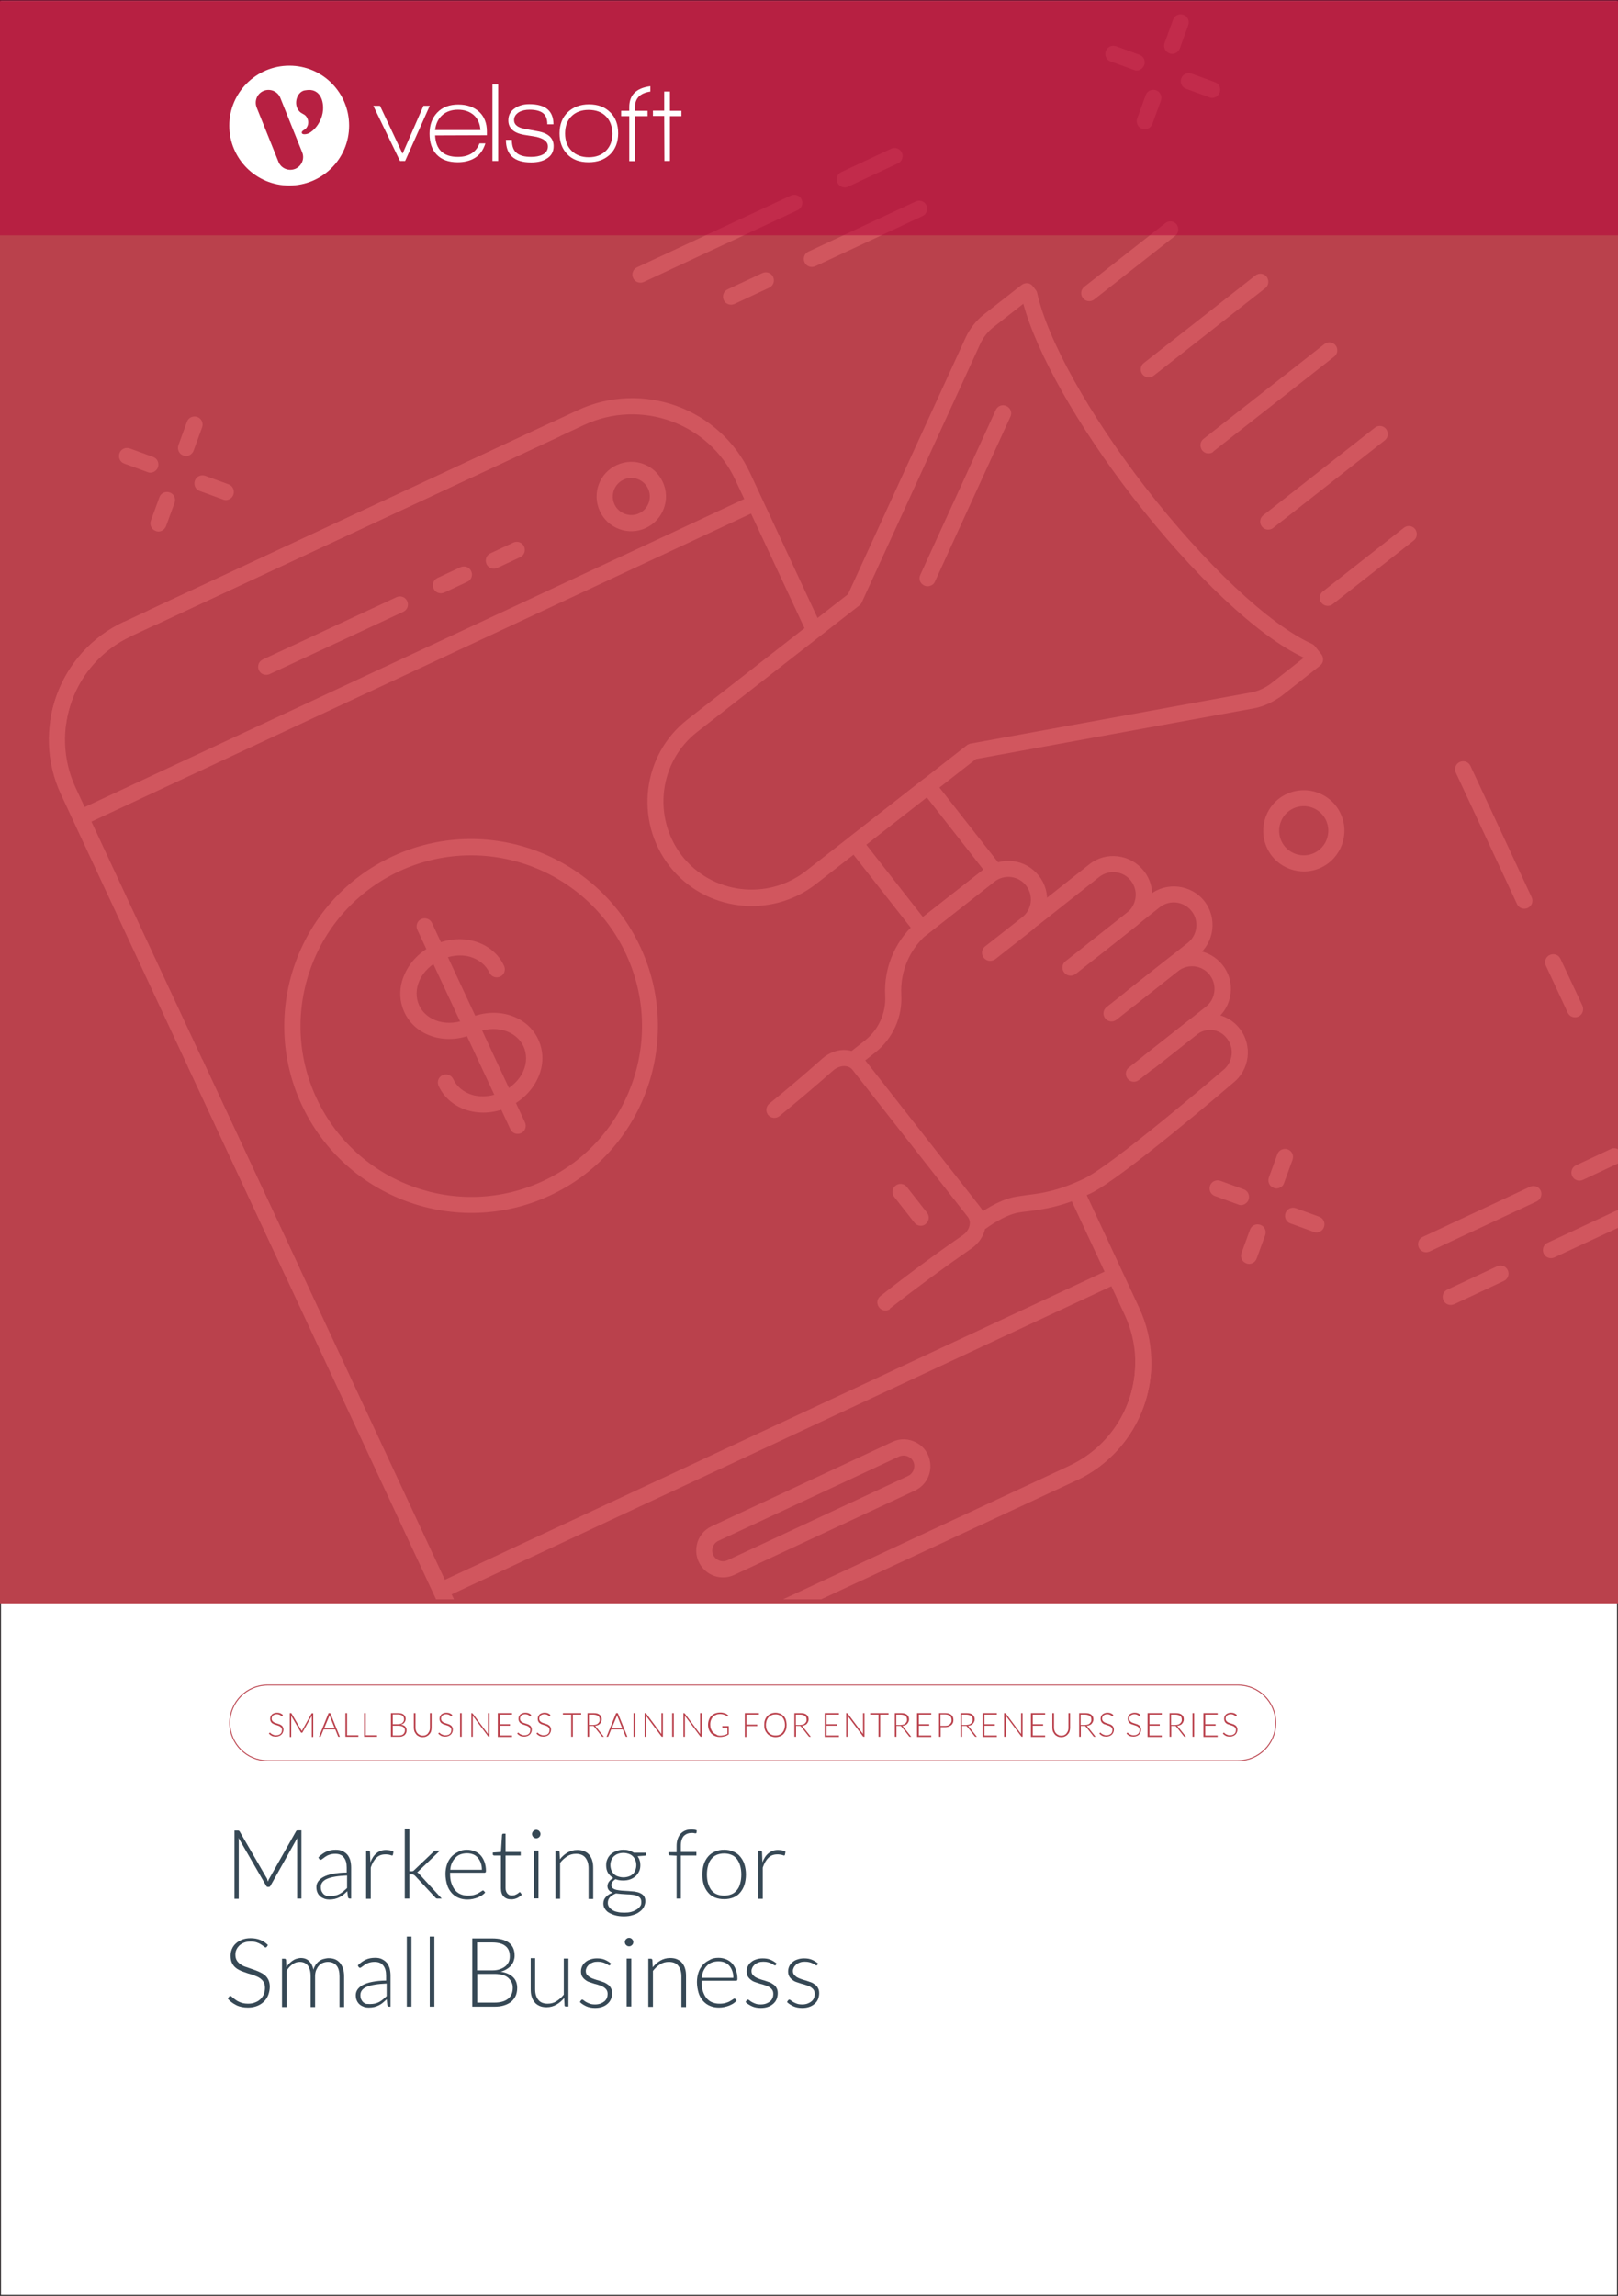 <svg xmlns="http://www.w3.org/2000/svg" x="0px" y="0px" viewBox="0 0 875 1241" style="enable-background:new 0 0 875 1241;"><rect x="0" y="0" width="875" height="1241" fill="#333333" stroke="none"/><defs></defs><style type="text/css"> .st0{fill:#FFFFFF;stroke:#231F20;stroke-miterlimit:10;} .st1{fill:#BA414C;} .st2{fill:#D1565E;} .st3{fill:none;} .st4{fill:#364855;} .st5{opacity:0.5;fill:#B50039;} .st6{fill:#FFFFFF;} .st7{display:none;}</style><g><g id="Template"><rect y="0" class="st0" width="875" height="1241"></rect></g><g id="Layer_5"><rect x="0" y="0.5" class="st1" width="875" height="866.2"></rect><g><path class="st2" d="M162.1,685.7l-7.9,3.7L33,429.5c-16.4-35.1-1.1-77,34-93.4l3.7,7.9c-30.8,14.3-44.1,51.1-29.8,81.8&#10;&#9;&#9;&#9;&#9;&#9;L162.1,685.7z"></path><path class="st2" d="M35.7,391.4l-8.6-1.2c3.3-23.7,18.2-43.9,40-54.1l232.3-108.3l3.7,7.9L70.7,344&#10;&#9;&#9;&#9;&#9;&#9;C51.7,352.9,38.6,370.6,35.7,391.4z"></path><path class="st2" d="M444.3,338.7l-7.9,3.7l-38.7-82.9c-14.3-30.8-51-44.1-81.8-29.8L83.7,338l-3.7-7.9l232.3-108.3&#10;&#9;&#9;&#9;&#9;&#9;c35.1-16.4,77-1.1,93.4,34L444.3,338.7z"></path><path class="st2" d="M582.2,800.2l-3.7-7.9c30.7-14.3,44-50.9,29.7-81.6l-30.8-66.1l7.9-3.7l30.8,66.1&#10;&#9;&#9;&#9;&#9;&#9;C632.4,742.1,617.2,783.8,582.2,800.2z"></path><rect x="217.6" y="771" transform="matrix(0.906 -0.423 0.423 0.906 -288.356 250.107)" class="st2" width="404.7" height="8.7"></rect><path class="st2" d="M218.1,330.7l-72.3,33.7c-2.2,1-4.8,0.1-5.8-2.1c-1-2.2-0.1-4.8,2.1-5.8l72.3-33.7c2.2-1,4.8-0.1,5.8,2.1&#10;&#9;&#9;&#9;&#9;&#9;S220.3,329.7,218.1,330.7z"></path><path class="st2" d="M281.3,301.2l-12.4,5.8c-2.2,1-4.8,0.1-5.8-2.1c-1-2.2-0.1-4.8,2.1-5.8l12.4-5.8c2.2-1,4.8-0.1,5.8,2.1&#10;&#9;&#9;&#9;&#9;&#9;C284.4,297.6,283.5,300.2,281.3,301.2z"></path><path class="st2" d="M252.7,314.5l-12.4,5.8c-2.2,1-4.8,0.1-5.8-2.1c-1-2.2-0.1-4.8,2.1-5.8l12.4-5.8c2.2-1,4.8-0.1,5.8,2.1&#10;&#9;&#9;&#9;&#9;&#9;C255.9,310.9,254.9,313.5,252.7,314.5z"></path><path class="st2" d="M494.8,805.7l-97.7,45.6c-5.8,2.7-12.6,1.3-16.9-3.5c-3.1-3.5-4.3-8-3.4-12.6c0.9-4.5,3.9-8.3,8.1-10.2&#10;&#9;&#9;&#9;&#9;&#9;l97.7-45.6c4.2-2,8.9-1.8,13,0.4c4.1,2.2,6.8,6.1,7.4,10.7C503.9,796.9,500.6,803,494.8,805.7z M388.5,832.9&#10;&#9;&#9;&#9;&#9;&#9;c-1.7,0.8-2.8,2.3-3.2,4.1c-0.4,1.8,0.1,3.6,1.4,5c1.7,1.9,4.4,2.5,6.7,1.4l97.7-45.6c2.3-1.1,3.6-3.5,3.3-6.1&#10;&#9;&#9;&#9;&#9;&#9;c-0.3-1.8-1.3-3.4-3-4.2c-1.6-0.9-3.5-0.9-5.2-0.2L388.5,832.9z"></path><path class="st2" d="M349.3,285.4c-9.4,4.4-20.6,0.3-24.9-9.1c-4.4-9.4-0.3-20.6,9.1-24.9c9.4-4.4,20.6-0.3,24.9,9.1&#10;&#9;&#9;&#9;&#9;&#9;C362.8,269.8,358.7,281,349.3,285.4z M337.2,259.3c-5,2.3-7.2,8.3-4.9,13.3s8.3,7.2,13.3,4.9s7.2-8.3,4.9-13.3&#10;&#9;&#9;&#9;&#9;&#9;S342.2,256.9,337.2,259.3z"></path><path class="st2" d="M297.5,646.2c-50.5,23.5-110.7,1.6-134.3-48.9s-1.6-110.7,48.9-134.3s110.7-1.6,134.2,48.9&#10;&#9;&#9;&#9;&#9;&#9;C369.9,562.5,348,622.7,297.5,646.2z M215.8,471c-46.1,21.5-66.2,76.5-44.6,122.7s76.5,66.2,122.7,44.6s66.2-76.5,44.6-122.7&#10;&#9;&#9;&#9;&#9;&#9;C317,469.5,262,449.5,215.8,471z"></path><path class="st2" d="M275.2,598.3c-7.1,3.3-14.9,4-22,2c-7.3-2.1-13-6.8-16-13.3c-1-2.2-0.1-4.8,2.1-5.8c2.2-1,4.8-0.1,5.8,2.1&#10;&#9;&#9;&#9;&#9;&#9;c1.9,4.1,5.7,7.2,10.5,8.6c10.2,2.9,23-3.1,27.3-12.7c2.1-4.6,2.1-9.4,0.2-13.6c-1.9-4.1-5.7-7.2-10.5-8.6&#10;&#9;&#9;&#9;&#9;&#9;c-5.1-1.4-10.7-0.9-15.9,1.5c-7.1,3.3-14.9,4-22,2c-7.3-2.1-13-6.8-16-13.3c-3-6.5-3-13.9,0.2-20.8c3-6.7,8.6-12.3,15.7-15.6&#10;&#9;&#9;&#9;&#9;&#9;c7.1-3.3,14.9-4,22-2c7.3,2.1,13,6.8,16,13.3c1,2.2,0.1,4.8-2.1,5.8c-2.2,1-4.8,0.1-5.8-2.1c-1.9-4.1-5.7-7.2-10.5-8.6&#10;&#9;&#9;&#9;&#9;&#9;c-10.2-2.9-23,3.1-27.3,12.7c-2.1,4.6-2.1,9.4-0.2,13.6c1.9,4.1,5.7,7.2,10.5,8.6c5.1,1.4,10.7,0.9,15.9-1.5&#10;&#9;&#9;&#9;&#9;&#9;c7.1-3.3,14.9-4,22-2c7.3,2.1,13,6.8,16,13.3c3,6.5,3,13.9-0.2,20.8C287.8,589.5,282.3,595,275.2,598.3z"></path><path class="st2" d="M281.8,612.5c-2.2,1-4.8,0.1-5.8-2.1l-50.3-107.8c-1-2.2-0.1-4.8,2.1-5.8c2.2-1,4.8-0.1,5.8,2.1l50.3,107.8&#10;&#9;&#9;&#9;&#9;&#9;C284.9,608.9,284,611.5,281.8,612.5z"></path><path class="st2" d="M826.2,490.8c-2.2,1-4.8,0.1-5.8-2.1l-33.1-71c-1-2.2-0.1-4.8,2.1-5.8c2.2-1,4.8-0.1,5.8,2.1l33.1,71&#10;&#9;&#9;&#9;&#9;&#9;C829.3,487.2,828.4,489.8,826.2,490.8z"></path><path class="st2" d="M853.6,549.5c-2.2,1-4.8,0.1-5.8-2.1L836,522c-1-2.2-0.1-4.8,2.1-5.8c2.2-1,4.8-0.1,5.8,2.1l11.9,25.4&#10;&#9;&#9;&#9;&#9;&#9;C856.7,545.9,855.8,548.5,853.6,549.5z"></path><path class="st2" d="M714.4,469c-11,5.1-24.1,0.4-29.2-10.6s-0.4-24.1,10.6-29.2c11-5.1,24.1-0.4,29.2,10.6&#10;&#9;&#9;&#9;&#9;&#9;C730.1,450.7,725.4,463.8,714.4,469z M699.4,437c-6.6,3.1-9.5,11-6.4,17.7c3.1,6.6,11,9.5,17.7,6.4c6.6-3.1,9.5-11,6.4-17.7&#10;&#9;&#9;&#9;&#9;&#9;C714,436.8,706.1,433.9,699.4,437z"></path><path class="st2" d="M431.4,113.6l-83.2,38.8c-2.2,1-4.8,0.1-5.8-2.1c-1-2.2-0.1-4.8,2.1-5.8l83.2-38.8c2.2-1,4.8-0.1,5.8,2.1&#10;&#9;&#9;&#9;&#9;&#9;C434.5,109.9,433.6,112.5,431.4,113.6z"></path><path class="st2" d="M485.6,88.3l-26.9,12.6c-2.2,1-4.8,0.1-5.8-2.1c-1-2.2-0.1-4.8,2.1-5.8l26.9-12.6c2.2-1,4.8-0.1,5.8,2.1&#10;&#9;&#9;&#9;&#9;&#9;C488.7,84.7,487.8,87.3,485.6,88.3z"></path><path class="st2" d="M498.9,116.8l-58,27.1c-2.2,1-4.8,0.1-5.8-2.1s-0.1-4.8,2.1-5.8l58-27.1c2.2-1,4.8-0.1,5.8,2.1&#10;&#9;&#9;&#9;&#9;&#9;C502,113.2,501.1,115.8,498.9,116.8z"></path><path class="st2" d="M416,155.5l-18.8,8.8c-2.2,1-4.8,0.1-5.8-2.1c-1-2.2-0.1-4.8,2.1-5.8l18.8-8.8c2.2-1,4.8-0.1,5.8,2.1&#10;&#9;&#9;&#9;&#9;&#9;C419.1,151.9,418.2,154.5,416,155.5z"></path><path class="st2" d="M813.3,692.4L786.4,705c-2.2,1-4.8,0.1-5.8-2.1c-1-2.2-0.1-4.8,2.1-5.8l26.9-12.6c2.2-1,4.8-0.1,5.8,2.1&#10;&#9;&#9;&#9;&#9;&#9;S815.5,691.4,813.3,692.4z"></path><path class="st2" d="M831.1,649.4l-58,27.1c-2.2,1-4.8,0.1-5.8-2.1c-1-2.2-0.1-4.8,2.1-5.8l58-27.1c2.2-1,4.8-0.1,5.8,2.1&#10;&#9;&#9;&#9;&#9;&#9;S833.2,648.3,831.1,649.4z"></path><path class="st2" d="M672.9,651c-1,0.5-2.2,0.6-3.3,0.1l-12.6-4.6c-2.3-0.8-3.4-3.3-2.6-5.6c0.8-2.3,3.3-3.4,5.6-2.6l12.6,4.6&#10;&#9;&#9;&#9;&#9;&#9;c2.3,0.8,3.4,3.3,2.6,5.6C674.8,649.7,673.9,650.5,672.9,651z"></path><path class="st2" d="M713.7,665.8c-1,0.5-2.2,0.6-3.3,0.1l-12.6-4.6c-2.3-0.8-3.4-3.3-2.6-5.6c0.8-2.3,3.3-3.4,5.6-2.6l12.6,4.6&#10;&#9;&#9;&#9;&#9;&#9;c2.3,0.8,3.4,3.3,2.6,5.6C715.6,664.5,714.7,665.4,713.7,665.8z"></path><path class="st2" d="M677.3,682.8c-1,0.5-2.2,0.6-3.3,0.1c-2.3-0.8-3.4-3.3-2.6-5.6l4.6-12.6c0.8-2.3,3.3-3.4,5.6-2.6&#10;&#9;&#9;&#9;&#9;&#9;c2.3,0.8,3.4,3.3,2.6,5.6l-4.6,12.6C679.1,681.5,678.3,682.4,677.3,682.8z"></path><path class="st2" d="M692.1,642c-1,0.5-2.2,0.6-3.3,0.1c-2.3-0.8-3.4-3.3-2.6-5.6l4.6-12.6c0.8-2.3,3.3-3.4,5.6-2.6&#10;&#9;&#9;&#9;&#9;&#9;c2.3,0.8,3.4,3.3,2.6,5.6l-4.6,12.6C694,640.7,693.2,641.6,692.1,642z"></path><path class="st2" d="M616.5,37.7c-1,0.5-2.2,0.6-3.3,0.1l-12.6-4.6c-2.3-0.8-3.4-3.3-2.6-5.6c0.8-2.3,3.3-3.4,5.6-2.6l12.6,4.6&#10;&#9;&#9;&#9;&#9;&#9;c2.3,0.8,3.4,3.3,2.6,5.6C618.3,36.4,617.5,37.2,616.5,37.7z"></path><path class="st2" d="M657.3,52.5c-1,0.5-2.2,0.6-3.3,0.1l-12.6-4.6c-2.3-0.8-3.4-3.3-2.6-5.6c0.8-2.3,3.3-3.4,5.6-2.6l12.6,4.6&#10;&#9;&#9;&#9;&#9;&#9;c2.3,0.8,3.4,3.3,2.6,5.6C659.1,51.2,658.3,52.1,657.3,52.5z"></path><path class="st2" d="M620.9,69.5c-1,0.5-2.2,0.6-3.3,0.1c-2.3-0.8-3.4-3.3-2.6-5.6l4.6-12.6c0.8-2.3,3.3-3.4,5.6-2.6&#10;&#9;&#9;&#9;&#9;&#9;c2.3,0.8,3.4,3.3,2.6,5.6l-4.6,12.6C622.7,68.2,621.9,69,620.9,69.5z"></path><path class="st2" d="M635.7,28.7c-1,0.5-2.2,0.6-3.3,0.1c-2.3-0.8-3.4-3.3-2.6-5.6l4.6-12.6c0.8-2.3,3.3-3.4,5.6-2.6&#10;&#9;&#9;&#9;&#9;&#9;s3.4,3.3,2.6,5.6L638,26.3C637.6,27.4,636.7,28.3,635.7,28.7z"></path><path class="st2" d="M83.1,255.1c-1,0.5-2.2,0.6-3.3,0.1l-12.6-4.6c-2.3-0.8-3.4-3.3-2.6-5.6c0.8-2.3,3.3-3.4,5.6-2.6l12.6,4.6&#10;&#9;&#9;&#9;&#9;&#9;c2.3,0.8,3.4,3.3,2.6,5.6C85,253.8,84.1,254.6,83.1,255.1z"></path><path class="st2" d="M123.9,269.9c-1,0.5-2.2,0.6-3.3,0.1l-12.6-4.6c-2.3-0.8-3.4-3.3-2.6-5.6c0.8-2.3,3.3-3.4,5.6-2.6l12.6,4.6&#10;&#9;&#9;&#9;&#9;&#9;c2.3,0.8,3.4,3.3,2.6,5.6C125.8,268.6,124.9,269.5,123.9,269.9z"></path><path class="st2" d="M87.5,286.9c-1,0.5-2.2,0.6-3.3,0.1c-2.3-0.8-3.4-3.3-2.6-5.6l4.6-12.6c0.8-2.3,3.3-3.4,5.6-2.6&#10;&#9;&#9;&#9;&#9;&#9;c2.3,0.8,3.4,3.3,2.6,5.6l-4.6,12.6C89.3,285.6,88.5,286.4,87.5,286.9z"></path><path class="st2" d="M102.4,246.1c-1,0.5-2.2,0.6-3.3,0.1c-2.3-0.8-3.4-3.3-2.6-5.6l4.6-12.6c0.8-2.3,3.3-3.4,5.6-2.6&#10;&#9;&#9;&#9;&#9;&#9;c2.3,0.8,3.4,3.3,2.6,5.6l-4.6,12.6C104.2,244.8,103.4,245.6,102.4,246.1z"></path><path class="st2" d="M623.4,577.9c-1.8,0.8-4,0.4-5.3-1.3c-1.5-1.9-1.2-4.6,0.7-6.1l33.3-26.3c2.6-2,4.2-4.9,4.6-8.2&#10;&#9;&#9;&#9;&#9;&#9;c0.4-3.2-0.5-6.4-2.5-9c-2-2.6-4.9-4.2-8.1-4.6c-3.2-0.4-6.4,0.5-9,2.5l-33.3,26.3c-1.9,1.5-4.6,1.2-6.1-0.7&#10;&#9;&#9;&#9;&#9;&#9;c-1.5-1.9-1.2-4.6,0.7-6.1l33.3-26.3c4.4-3.5,9.9-5,15.5-4.3c5.6,0.7,10.5,3.5,14,7.9c3.5,4.4,5,9.9,4.3,15.4&#10;&#9;&#9;&#9;&#9;&#9;c-0.7,5.6-3.5,10.5-7.9,14l-33.3,26.3C623.9,577.6,623.7,577.8,623.4,577.9z"></path><path class="st2" d="M613.6,543.4c-1.8,0.8-4,0.4-5.3-1.3c-1.5-1.9-1.2-4.6,0.7-6.1l33.3-26.3c5.3-4.2,6.3-11.9,2.1-17.2&#10;&#9;&#9;&#9;&#9;&#9;c-4.2-5.3-11.8-6.3-17.2-2.1L594,516.7c-1.9,1.5-4.6,1.2-6.1-0.7c-1.5-1.9-1.2-4.6,0.7-6.1l33.3-26.3c9-7.1,22.3-5.5,29.4,3.5&#10;&#9;&#9;&#9;&#9;&#9;c7.1,9.1,5.5,22.3-3.6,29.4l-33.3,26.3C614.2,543.1,613.9,543.2,613.6,543.4z"></path><path class="st2" d="M580.8,527c-1.8,0.8-4,0.4-5.3-1.3c-1.5-1.9-1.2-4.6,0.7-6.1l33.3-26.3c2.6-2,4.2-4.9,4.6-8.2&#10;&#9;&#9;&#9;&#9;&#9;c0.4-3.2-0.5-6.4-2.5-9c-2-2.6-4.9-4.2-8.1-4.6c-3.2-0.4-6.4,0.5-9,2.5l-33.3,26.3c-1.9,1.5-4.6,1.2-6.1-0.7&#10;&#9;&#9;&#9;&#9;&#9;c-1.5-1.9-1.2-4.6,0.7-6.1l33.3-26.3c4.4-3.5,9.9-5,15.5-4.3c5.6,0.7,10.5,3.5,14,7.9c3.5,4.4,5,9.9,4.3,15.4&#10;&#9;&#9;&#9;&#9;&#9;c-0.7,5.6-3.5,10.5-7.9,14l-33.3,26.3C581.4,526.7,581.1,526.9,580.8,527z"></path><path class="st2" d="M537.3,519c-1.8,0.8-4,0.4-5.3-1.3c-1.5-1.9-1.2-4.6,0.7-6.1l20.1-15.8c2.6-2,4.2-4.9,4.6-8.1&#10;&#9;&#9;&#9;&#9;&#9;c0.4-3.2-0.5-6.4-2.5-9c-2-2.6-4.9-4.2-8.1-4.6c-3.2-0.4-6.5,0.5-9,2.5l-36.7,28.8c-1.9,1.5-4.6,1.2-6.1-0.7&#10;&#9;&#9;&#9;&#9;&#9;c-1.5-1.9-1.2-4.6,0.7-6.1l36.7-28.8c4.4-3.4,9.9-5,15.4-4.3c5.6,0.7,10.5,3.5,14,7.9c3.5,4.4,5,9.9,4.3,15.4&#10;&#9;&#9;&#9;&#9;&#9;c-0.7,5.6-3.5,10.5-7.9,14l-20.1,15.8C537.9,518.7,537.6,518.8,537.3,519z"></path><path class="st2" d="M464,576.4c-1.8,0.8-4,0.4-5.3-1.3c-1.5-1.9-1.2-4.6,0.7-6.1l8.4-6.6c7.3-5.8,11.4-14.8,10.9-24.1&#10;&#9;&#9;&#9;&#9;&#9;c-0.9-16,6.1-31.4,18.7-41.3l34.2-26.8c1.9-1.5,4.6-1.2,6.1,0.7c1.5,1.9,1.2,4.6-0.7,6.1l-34.2,26.8&#10;&#9;&#9;&#9;&#9;&#9;c-10.4,8.1-16.1,20.8-15.4,33.9c0.7,12.2-4.7,23.9-14.3,31.4l-8.4,6.6C464.6,576.1,464.3,576.3,464,576.4z"></path><path class="st2" d="M588.9,645.5c-14.9,6.9-24.2,8.1-32.5,9.2c-1.8,0.2-3.5,0.4-5.3,0.7c-7.8,1.2-17.4,8.3-17.5,8.4&#10;&#9;&#9;&#9;&#9;&#9;c-1.9,1.5-4.7,1-6.1-0.9c-1.4-1.9-1-4.7,0.9-6.1c0.5-0.3,11.4-8.5,21.4-10c1.8-0.3,3.7-0.5,5.5-0.8c8-1,16.3-2.1,29.9-8.4&#10;&#9;&#9;&#9;&#9;&#9;c0.2-0.1,0.5-0.2,0.7-0.3c15.7-7.4,74.8-58.2,75.4-58.7c5.5-4.3,6.4-12,2.2-17.3c-4.1-5.3-11.2-6.1-16.6-1.9l-31,24.4&#10;&#9;&#9;&#9;&#9;&#9;c-1.9,1.5-4.6,1.2-6.1-0.7c-1.5-1.9-1.2-4.6,0.7-6.1l31-24.4c9.1-7.1,21.8-5.7,28.9,3.4c7.1,9.1,5.5,22.3-3.6,29.4&#10;&#9;&#9;&#9;&#9;&#9;c-2.3,2-60.5,51.9-77.2,59.8C589.4,645.3,589.1,645.4,588.9,645.5z"></path><path class="st2" d="M480.7,708c-1.8,0.8-4,0.4-5.3-1.3c-1.5-1.9-1.2-4.6,0.7-6.1c14.3-11.3,29.2-22.3,44.4-32.8&#10;&#9;&#9;&#9;&#9;&#9;c2.2-1.5,3.6-3.6,3.9-5.8c0.2-1.1,0.1-2.8-1.1-4.3l-62.2-79.3c-1.2-1.6-2.8-2-4-2.1c-2.2-0.2-4.6,0.7-6.6,2.4&#10;&#9;&#9;&#9;&#9;&#9;c-9.5,8.4-19.3,16.7-29,24.6c-1.9,1.5-4.6,1.2-6.1-0.6c-1.5-1.9-1.2-4.6,0.6-6.1c9.6-7.8,19.3-16,28.7-24.4&#10;&#9;&#9;&#9;&#9;&#9;c3.8-3.3,8.5-5,13.1-4.6c4,0.4,7.6,2.3,10,5.4l62.2,79.3c2.5,3.1,3.5,7.1,2.9,11c-0.7,4.6-3.5,8.8-7.6,11.6&#10;&#9;&#9;&#9;&#9;&#9;c-15,10.4-29.8,21.3-44,32.4C481.3,707.7,481,707.8,480.7,708z"></path><path class="st2" d="M686.1,380.3c-2.6,1.2-5.2,2.1-8,2.6l-150.3,27.4l-86.7,67.7c-24.6,19-60.1,14.5-79.1-9.9&#10;&#9;&#9;&#9;&#9;&#9;c-19.1-24.7-14.6-60.2,9.8-79.2l86.8-67.7l63.6-138.7c2.2-4.8,5.6-9.1,9.7-12.4l20.6-16.1c0.9-0.7,2.1-1,3.2-0.9&#10;&#9;&#9;&#9;&#9;&#9;c1.2,0.1,2.2,0.7,2.9,1.7l1.5,1.9c0.4,0.5,0.7,1.1,0.8,1.7c5.6,25.3,28,65.5,58.5,105c31.9,41.2,67.2,74.4,90,84.6&#10;&#9;&#9;&#9;&#9;&#9;c0.6,0.3,1.2,0.7,1.7,1.3l3.5,4.4c0.7,0.9,1,2.1,0.9,3.2c-0.1,1.1-0.7,2.2-1.6,2.9l-21.1,16.6&#10;&#9;&#9;&#9;&#9;&#9;C690.6,377.9,688.4,379.2,686.1,380.3z M524.1,402.2c0.3-0.2,0.7-0.3,1.1-0.3l151.4-27.6c3.8-0.7,7.5-2.4,10.7-4.8l17.7-13.9&#10;&#9;&#9;&#9;&#9;&#9;l-0.1-0.2c-24.4-11.3-59.6-44.4-92.4-86.8c-29.7-38.4-51.9-77.8-59.1-104.4l-16.1,12.6c-3.1,2.4-5.6,5.6-7.2,9.1l-2.2,4.8&#10;&#9;&#9;&#9;&#9;&#9;L466,325.7c-0.3,0.6-0.7,1.2-1.3,1.6l-87.6,68.3c-20.7,16.1-24.4,46.1-8.3,67c16.1,20.6,46.1,24.4,66.9,8.3l87.5-68.3&#10;&#9;&#9;&#9;&#9;&#9;C523.5,402.5,523.8,402.3,524.1,402.2z"></path><path class="st2" d="M500.2,505.8c-1.8,0.8-4,0.4-5.3-1.3l-36.1-46c-0.7-0.9-1-2.1-0.9-3.2c0.1-1.1,0.7-2.2,1.6-2.9l39.6-31&#10;&#9;&#9;&#9;&#9;&#9;c0.9-0.7,2.1-1,3.2-0.9c1.1,0.1,2.2,0.7,2.9,1.6l36.1,46c1.5,1.9,1.2,4.6-0.7,6.1l-39.6,31C500.8,505.4,500.5,505.6,500.2,505.8&#10;&#9;&#9;&#9;&#9;&#9;z M468.4,456.5l30.7,39.2l32.7-25.6l-30.7-39.2L468.4,456.5z"></path><path class="st2" d="M590.9,162.4c-1.8,0.8-4,0.4-5.3-1.3c-0.2-0.3-0.4-0.6-0.5-0.8c-0.8-1.8-0.4-4,1.3-5.3l43.8-34.4&#10;&#9;&#9;&#9;&#9;&#9;c1.9-1.5,4.6-1.2,6.1,0.7c0.2,0.3,0.4,0.6,0.5,0.9c0.8,1.8,0.4,4-1.3,5.3l-43.8,34.4C591.4,162.1,591.2,162.2,590.9,162.4z"></path><path class="st2" d="M623.1,203.6c-1.8,0.8-4,0.4-5.3-1.3c-0.2-0.3-0.4-0.6-0.5-0.8c-0.8-1.8-0.4-4,1.3-5.3l60.3-47.3&#10;&#9;&#9;&#9;&#9;&#9;c1.9-1.5,4.6-1.2,6.1,0.7c0.2,0.3,0.4,0.6,0.5,0.9c0.8,1.8,0.4,4-1.3,5.3L624,203C623.7,203.2,623.4,203.4,623.1,203.6z"></path><path class="st2" d="M655.4,244.7c-1.8,0.8-4,0.4-5.3-1.3c-0.2-0.3-0.4-0.6-0.5-0.9c-0.8-1.8-0.4-4,1.3-5.3l65.3-51.2&#10;&#9;&#9;&#9;&#9;&#9;c1.9-1.5,4.6-1.2,6.1,0.7c0.2,0.3,0.4,0.6,0.5,0.8c0.8,1.8,0.4,4-1.3,5.3l-65.3,51.2C656,244.4,655.7,244.6,655.4,244.7z"></path><path class="st2" d="M687.7,285.9c-1.8,0.8-4,0.4-5.3-1.3c-0.2-0.3-0.4-0.6-0.5-0.8c-0.8-1.8-0.4-4,1.3-5.3l60.3-47.3&#10;&#9;&#9;&#9;&#9;&#9;c1.9-1.5,4.6-1.2,6.1,0.7c0.2,0.3,0.4,0.6,0.5,0.9c0.8,1.8,0.4,4-1.3,5.3l-60.3,47.3C688.2,285.6,688,285.8,687.7,285.9z"></path><path class="st2" d="M719.9,327.1c-1.8,0.8-4,0.4-5.3-1.3c-0.2-0.3-0.4-0.6-0.5-0.8c-0.8-1.8-0.4-4,1.3-5.3l43.8-34.4&#10;&#9;&#9;&#9;&#9;&#9;c1.9-1.5,4.6-1.2,6.1,0.7c0.2,0.3,0.4,0.6,0.5,0.9c0.8,1.8,0.4,4-1.3,5.3l-43.8,34.4C720.5,326.7,720.2,326.9,719.9,327.1z"></path><path class="st2" d="M503.5,316.5c-1.1,0.5-2.4,0.6-3.7,0c-2.2-1-3.2-3.6-2.1-5.8l40.8-89.1c1-2.2,3.6-3.2,5.8-2.1&#10;&#9;&#9;&#9;&#9;&#9;c2.2,1,3.2,3.6,2.1,5.8l-40.8,89.1C505.2,315.4,504.4,316.1,503.5,316.5z"></path><path class="st2" d="M499.8,662.2c-1.8,0.8-4,0.4-5.3-1.3L483.6,647c-1.5-1.9-1.2-4.6,0.7-6.1c1.9-1.5,4.6-1.2,6.1,0.7&#10;&#9;&#9;&#9;&#9;&#9;l10.9,13.9c1.5,1.9,1.2,4.6-0.7,6.1C500.4,661.8,500.1,662,499.8,662.2z"></path><rect x="24.8" y="352.7" transform="matrix(0.906 -0.423 0.423 0.906 -129.728 128.995)" class="st2" width="402.5" height="8.7"></rect><rect x="0" y="0.3" class="st3" width="875" height="891.9"></rect><path class="st2" d="M875,621.2c-1.2-0.6-2.6-0.8-3.9-0.1l-18.8,8.8c-2.2,1-3.1,3.6-2.1,5.8c1,2.2,3.6,3.1,5.8,2.1l18.8-8.8&#10;&#9;&#9;&#9;&#9;&#9;c0.1,0,0.2-0.1,0.3-0.2V621.2z"></path><path class="st2" d="M875,654l-38.1,17.8c-2.2,1-3.1,3.6-2.1,5.8c1,2.2,3.6,3.1,5.8,2.1l34.4-16V654z"></path><g><path class="st2" d="M622.6,734.6l-8.7,0.2c0.7,24.5-13.3,47.1-35.6,57.5l-154.8,72.2h20.6L582,800.3&#10;&#9;&#9;&#9;&#9;&#9;&#9;C607.5,788.4,623.4,762.6,622.6,734.6z"></path><polygon class="st2" points="245.5,864.5 109.4,572.6 101.5,576.3 235.8,864.5 &#9;&#9;&#9;&#9;&#9;"></polygon></g></g><path class="st1" d="M669.5,952H144.7c-11.4,0-20.7-9.3-20.7-20.7s9.3-20.7,20.7-20.7h524.8c11.4,0,20.7,9.3,20.7,20.7&#10;&#9;&#9;&#9;&#9;S680.9,952,669.5,952z M144.7,911.1c-11.1,0-20.2,9.1-20.2,20.2c0,11.1,9.1,20.2,20.2,20.2h524.8c11.1,0,20.2-9.1,20.2-20.2&#10;&#9;&#9;&#9;&#9;c0-11.1-9.1-20.2-20.2-20.2H144.7z"></path><g><path class="st4" d="M144.9,1017.1c0.1-0.3,0.2-0.6,0.3-0.8c0.1-0.3,0.2-0.5,0.4-0.8l14.5-25.6c0.1-0.2,0.3-0.4,0.4-0.4&#10;&#9;&#9;&#9;&#9;&#9;c0.1-0.1,0.3-0.1,0.6-0.1h1.9v36.9h-2.3v-31.4c0-0.5,0-0.9,0.1-1.4l-14.5,25.8c-0.2,0.5-0.6,0.7-1,0.7h-0.4&#10;&#9;&#9;&#9;&#9;&#9;c-0.4,0-0.8-0.2-1-0.7l-14.9-25.8c0.1,0.5,0.1,1,0.1,1.5v31.4h-2.3v-36.9h1.8c0.2,0,0.4,0,0.6,0.1c0.1,0.1,0.3,0.2,0.4,0.4&#10;&#9;&#9;&#9;&#9;&#9;l14.9,25.7C144.5,1016,144.7,1016.6,144.9,1017.1z"></path><path class="st4" d="M189.2,1026.3c-0.5,0-0.8-0.2-1-0.7l-0.4-3.3c-0.7,0.7-1.4,1.3-2.1,1.9c-0.7,0.6-1.4,1-2.2,1.4&#10;&#9;&#9;&#9;&#9;&#9;c-0.8,0.4-1.6,0.7-2.5,0.9c-0.9,0.2-1.9,0.3-2.9,0.3c-0.9,0-1.7-0.1-2.6-0.4c-0.8-0.3-1.6-0.7-2.2-1.2s-1.2-1.2-1.6-2.1&#10;&#9;&#9;&#9;&#9;&#9;c-0.4-0.8-0.6-1.9-0.6-3c0-1.1,0.3-2.1,0.9-3c0.6-0.9,1.6-1.8,2.9-2.5c1.3-0.7,3-1.3,5.1-1.7c2.1-0.4,4.6-0.7,7.5-0.7v-2.7&#10;&#9;&#9;&#9;&#9;&#9;c0-2.4-0.5-4.2-1.6-5.5c-1-1.3-2.6-1.9-4.6-1.9c-1.3,0-2.3,0.2-3.2,0.5c-0.9,0.3-1.6,0.7-2.2,1.1s-1.1,0.8-1.5,1.1&#10;&#9;&#9;&#9;&#9;&#9;c-0.4,0.3-0.7,0.5-1,0.5c-0.3,0-0.6-0.2-0.8-0.5l-0.4-0.8c1.4-1.4,2.8-2.4,4.3-3.1c1.5-0.7,3.2-1,5.1-1c1.4,0,2.6,0.2,3.6,0.7&#10;&#9;&#9;&#9;&#9;&#9;s1.9,1.1,2.6,1.9s1.2,1.8,1.6,3c0.3,1.2,0.5,2.5,0.5,3.9v16.9H189.2z M178.7,1024.9c1,0,1.9-0.1,2.8-0.3&#10;&#9;&#9;&#9;&#9;&#9;c0.8-0.2,1.6-0.5,2.3-0.9c0.7-0.4,1.4-0.9,2-1.4c0.6-0.5,1.2-1.1,1.9-1.7v-6.8c-2.5,0.1-4.6,0.3-6.4,0.6&#10;&#9;&#9;&#9;&#9;&#9;c-1.8,0.3-3.3,0.7-4.4,1.2c-1.2,0.5-2,1.1-2.6,1.9c-0.5,0.7-0.8,1.5-0.8,2.5c0,0.9,0.1,1.6,0.4,2.3c0.3,0.6,0.7,1.2,1.1,1.6&#10;&#9;&#9;&#9;&#9;&#9;c0.5,0.4,1,0.7,1.6,0.9C177.4,1024.8,178.1,1024.9,178.7,1024.9z"></path><path class="st4" d="M198,1026.3v-25.9h1.3c0.3,0,0.5,0.1,0.6,0.2c0.1,0.1,0.2,0.3,0.2,0.6l0.2,5.5c0.8-2.1,1.9-3.8,3.3-4.9&#10;&#9;&#9;&#9;&#9;&#9;c1.4-1.2,3.1-1.8,5.1-1.8c0.8,0,1.5,0.1,2.2,0.2c0.7,0.2,1.3,0.4,1.9,0.7l-0.3,1.7c-0.1,0.3-0.2,0.4-0.5,0.4&#10;&#9;&#9;&#9;&#9;&#9;c-0.1,0-0.3,0-0.4-0.1c-0.2-0.1-0.4-0.1-0.7-0.2s-0.6-0.2-1.1-0.2c-0.4-0.1-0.9-0.1-1.4-0.1c-2,0-3.6,0.6-4.8,1.8&#10;&#9;&#9;&#9;&#9;&#9;c-1.3,1.2-2.3,3-3.1,5.3v16.9H198z"></path><path class="st4" d="M221.4,988.4v23.1h1.2c0.2,0,0.5,0,0.7-0.1c0.2-0.1,0.5-0.2,0.7-0.5l10.4-9.9c0.2-0.2,0.4-0.3,0.6-0.5&#10;&#9;&#9;&#9;&#9;&#9;c0.2-0.1,0.5-0.2,0.8-0.2h2.2l-11.4,10.9c-0.2,0.2-0.3,0.3-0.5,0.5c-0.2,0.1-0.3,0.3-0.5,0.4c0.3,0.1,0.5,0.3,0.7,0.5&#10;&#9;&#9;&#9;&#9;&#9;s0.4,0.4,0.6,0.6l12,13.1h-2.2c-0.2,0-0.5,0-0.7-0.1c-0.2-0.1-0.4-0.2-0.6-0.5l-10.9-11.7c-0.3-0.3-0.6-0.5-0.8-0.6&#10;&#9;&#9;&#9;&#9;&#9;c-0.2-0.1-0.6-0.2-1.1-0.2h-1.2v13.1h-2.5v-37.9H221.4z"></path><path class="st4" d="M252.6,999.9c1.5,0,2.8,0.3,4.1,0.8c1.2,0.5,2.3,1.2,3.2,2.2c0.9,1,1.6,2.2,2.1,3.6c0.5,1.4,0.8,3,0.8,4.8&#10;&#9;&#9;&#9;&#9;&#9;c0,0.4-0.1,0.6-0.2,0.8c-0.1,0.1-0.3,0.2-0.5,0.2h-18.7v0.5c0,1.9,0.2,3.7,0.7,5.1c0.5,1.5,1.1,2.7,1.9,3.7c0.8,1,1.8,1.8,3,2.3&#10;&#9;&#9;&#9;&#9;&#9;c1.2,0.5,2.5,0.8,4,0.8c1.3,0,2.4-0.1,3.4-0.4c1-0.3,1.8-0.6,2.4-1c0.7-0.4,1.2-0.7,1.6-1s0.7-0.4,0.8-0.4&#10;&#9;&#9;&#9;&#9;&#9;c0.2,0,0.4,0.1,0.5,0.3l0.7,0.8c-0.4,0.5-1,1-1.7,1.5c-0.7,0.5-1.5,0.8-2.3,1.2c-0.8,0.3-1.7,0.6-2.7,0.8&#10;&#9;&#9;&#9;&#9;&#9;c-1,0.2-1.9,0.3-2.9,0.3c-1.8,0-3.4-0.3-4.8-0.9c-1.5-0.6-2.7-1.5-3.8-2.7c-1-1.2-1.9-2.6-2.4-4.3s-0.9-3.7-0.9-5.9&#10;&#9;&#9;&#9;&#9;&#9;c0-1.9,0.3-3.6,0.8-5.1c0.5-1.6,1.3-2.9,2.3-4.1c1-1.1,2.2-2,3.7-2.7C249.1,1000.2,250.7,999.9,252.6,999.9z M252.6,1001.8&#10;&#9;&#9;&#9;&#9;&#9;c-1.3,0-2.5,0.2-3.6,0.6s-2,1-2.7,1.8c-0.8,0.8-1.4,1.7-1.9,2.8c-0.5,1.1-0.8,2.3-0.9,3.7h17.1c0-1.4-0.2-2.6-0.6-3.7&#10;&#9;&#9;&#9;&#9;&#9;c-0.4-1.1-0.9-2-1.6-2.8c-0.7-0.8-1.5-1.4-2.5-1.8C254.8,1002,253.8,1001.8,252.6,1001.8z"></path><path class="st4" d="M276.5,1026.7c-1.8,0-3.1-0.5-4.1-1.5c-1-1-1.5-2.5-1.5-4.5V1003h-3.7c-0.2,0-0.3-0.1-0.5-0.2&#10;&#9;&#9;&#9;&#9;&#9;s-0.2-0.3-0.2-0.4v-1l4.4-0.3l0.6-9.3c0-0.2,0.1-0.3,0.2-0.4c0.1-0.1,0.3-0.2,0.5-0.2h1.2v9.9h8.2v1.9h-8.2v17.6&#10;&#9;&#9;&#9;&#9;&#9;c0,0.7,0.1,1.3,0.3,1.8c0.2,0.5,0.4,0.9,0.8,1.3c0.3,0.3,0.7,0.6,1.1,0.7c0.4,0.2,0.9,0.2,1.4,0.2c0.6,0,1.2-0.1,1.6-0.3&#10;&#9;&#9;&#9;&#9;&#9;c0.5-0.2,0.8-0.4,1.2-0.6c0.3-0.2,0.6-0.4,0.8-0.6c0.2-0.2,0.4-0.3,0.5-0.3c0.1,0,0.3,0.1,0.4,0.3l0.7,1.1&#10;&#9;&#9;&#9;&#9;&#9;c-0.7,0.7-1.5,1.3-2.5,1.8C278.6,1026.5,277.6,1026.7,276.5,1026.7z"></path><path class="st4" d="M292.3,991.4c0,0.3-0.1,0.6-0.2,0.9c-0.1,0.3-0.3,0.5-0.5,0.7c-0.2,0.2-0.5,0.4-0.7,0.5&#10;&#9;&#9;&#9;&#9;&#9;c-0.3,0.1-0.6,0.2-0.9,0.2c-0.3,0-0.6-0.1-0.9-0.2c-0.3-0.1-0.5-0.3-0.7-0.5c-0.2-0.2-0.4-0.4-0.5-0.7c-0.1-0.3-0.2-0.6-0.2-0.9&#10;&#9;&#9;&#9;&#9;&#9;s0.1-0.6,0.2-0.9c0.1-0.3,0.3-0.5,0.5-0.7c0.2-0.2,0.5-0.4,0.7-0.5c0.3-0.1,0.6-0.2,0.9-0.2c0.3,0,0.6,0.1,0.9,0.2&#10;&#9;&#9;&#9;&#9;&#9;c0.3,0.1,0.5,0.3,0.7,0.5c0.2,0.2,0.4,0.5,0.5,0.7S292.3,991.1,292.3,991.4z M291.2,1000.3v25.9h-2.5v-25.9H291.2z"></path><path class="st4" d="M300.4,1026.3v-25.9h1.4c0.5,0,0.7,0.2,0.8,0.7l0.2,3.9c1.2-1.5,2.6-2.7,4.1-3.6c1.6-0.9,3.3-1.4,5.3-1.4&#10;&#9;&#9;&#9;&#9;&#9;c1.4,0,2.7,0.2,3.8,0.7c1.1,0.5,2,1.1,2.7,2s1.3,1.9,1.6,3.1c0.4,1.2,0.5,2.6,0.5,4.1v16.6h-2.5v-16.6c0-2.4-0.6-4.3-1.7-5.7&#10;&#9;&#9;&#9;&#9;&#9;c-1.1-1.4-2.8-2.1-5.1-2.1c-1.7,0-3.3,0.4-4.7,1.3s-2.8,2.1-3.9,3.6v19.4H300.4z"></path><path class="st4" d="M337.1,999.9c1.1,0,2.2,0.1,3.1,0.4c1,0.3,1.8,0.7,2.6,1.2h6.6v0.9c0,0.4-0.2,0.7-0.7,0.7l-3.9,0.3&#10;&#9;&#9;&#9;&#9;&#9;c0.5,0.7,0.9,1.4,1.1,2.2c0.3,0.8,0.4,1.7,0.4,2.6c0,1.3-0.2,2.4-0.7,3.4c-0.5,1-1.1,1.9-1.9,2.6c-0.8,0.7-1.8,1.3-2.9,1.7&#10;&#9;&#9;&#9;&#9;&#9;s-2.4,0.6-3.8,0.6c-1.5,0-2.9-0.2-4.1-0.7c-0.7,0.4-1.3,0.9-1.7,1.5c-0.4,0.6-0.6,1.1-0.6,1.7c0,0.7,0.3,1.3,0.8,1.7&#10;&#9;&#9;&#9;&#9;&#9;c0.5,0.4,1.2,0.7,2.1,0.9s1.8,0.3,2.9,0.4c1.1,0.1,2.2,0.1,3.4,0.2c1.1,0.1,2.3,0.2,3.4,0.3c1.1,0.2,2.1,0.4,2.9,0.8&#10;&#9;&#9;&#9;&#9;&#9;c0.9,0.4,1.6,0.9,2.1,1.6c0.5,0.7,0.8,1.6,0.8,2.8c0,1.1-0.3,2.1-0.8,3.1c-0.5,1-1.3,1.9-2.3,2.6c-1,0.8-2.2,1.4-3.7,1.8&#10;&#9;&#9;&#9;&#9;&#9;c-1.4,0.5-3.1,0.7-4.8,0.7c-1.8,0-3.4-0.2-4.8-0.6c-1.4-0.4-2.5-0.9-3.5-1.5s-1.6-1.4-2.1-2.2s-0.7-1.7-0.7-2.7&#10;&#9;&#9;&#9;&#9;&#9;c0-1.4,0.5-2.6,1.4-3.5c0.9-1,2.1-1.8,3.7-2.3c-0.9-0.3-1.6-0.7-2.1-1.3c-0.5-0.6-0.8-1.3-0.8-2.3c0-0.4,0.1-0.7,0.2-1.1&#10;&#9;&#9;&#9;&#9;&#9;c0.1-0.4,0.3-0.8,0.6-1.2c0.3-0.4,0.6-0.8,1-1.1c0.4-0.3,0.8-0.7,1.4-0.9c-1.2-0.7-2.2-1.7-2.9-2.8c-0.7-1.2-1-2.6-1-4.1&#10;&#9;&#9;&#9;&#9;&#9;c0-1.3,0.2-2.4,0.7-3.4c0.4-1,1.1-1.9,1.9-2.6c0.8-0.7,1.8-1.3,2.9-1.7C334.5,1000.1,335.8,999.9,337.1,999.9z M346.8,1028&#10;&#9;&#9;&#9;&#9;&#9;c0-0.8-0.2-1.5-0.6-2c-0.4-0.5-1-0.9-1.7-1.2c-0.7-0.3-1.5-0.5-2.5-0.6c-0.9-0.1-1.9-0.2-2.9-0.2c-1-0.1-2-0.1-3.1-0.2&#10;&#9;&#9;&#9;&#9;&#9;c-1-0.1-2-0.2-2.9-0.3c-0.7,0.3-1.3,0.6-1.8,0.9s-1,0.7-1.4,1.1s-0.7,0.9-0.9,1.4c-0.2,0.5-0.3,1.1-0.3,1.7&#10;&#9;&#9;&#9;&#9;&#9;c0,0.8,0.2,1.5,0.6,2.1c0.4,0.7,1,1.2,1.7,1.7c0.8,0.5,1.7,0.9,2.8,1.1c1.1,0.3,2.4,0.4,3.8,0.4c1.3,0,2.6-0.1,3.7-0.4&#10;&#9;&#9;&#9;&#9;&#9;c1.1-0.3,2.1-0.7,3-1.3c0.8-0.5,1.5-1.2,2-1.9S346.8,1028.9,346.8,1028z M337.1,1014.8c1.1,0,2.1-0.2,3-0.5s1.6-0.8,2.2-1.3&#10;&#9;&#9;&#9;&#9;&#9;c0.6-0.6,1-1.3,1.3-2.1s0.5-1.7,0.5-2.7s-0.2-1.9-0.5-2.7c-0.3-0.8-0.8-1.5-1.4-2.1s-1.3-1-2.2-1.3c-0.9-0.3-1.8-0.5-2.9-0.5&#10;&#9;&#9;&#9;&#9;&#9;c-1.1,0-2.1,0.2-2.9,0.5c-0.9,0.3-1.6,0.8-2.2,1.3c-0.6,0.6-1.1,1.3-1.4,2.1c-0.3,0.8-0.5,1.7-0.5,2.7s0.2,1.9,0.5,2.7&#10;&#9;&#9;&#9;&#9;&#9;c0.3,0.8,0.8,1.5,1.4,2.1c0.6,0.6,1.3,1,2.2,1.3S336.1,1014.8,337.1,1014.8z"></path><path class="st4" d="M365.9,1026.3v-23.2l-3.6-0.2c-0.5,0-0.8-0.3-0.8-0.7v-1h4.4v-3.3c0-1.5,0.2-2.8,0.6-3.9&#10;&#9;&#9;&#9;&#9;&#9;c0.4-1.1,0.9-2.1,1.6-2.8s1.5-1.3,2.5-1.7c1-0.4,2.1-0.6,3.2-0.6c0.5,0,1.1,0,1.6,0.1s1,0.2,1.4,0.4l-0.1,1.2&#10;&#9;&#9;&#9;&#9;&#9;c0,0.2-0.2,0.4-0.5,0.4c-0.2,0-0.5,0-0.8-0.1c-0.4-0.1-0.8-0.1-1.3-0.1c-0.9,0-1.6,0.1-2.4,0.4s-1.3,0.7-1.9,1.2&#10;&#9;&#9;&#9;&#9;&#9;c-0.5,0.6-0.9,1.3-1.2,2.2c-0.3,0.9-0.4,2-0.4,3.3v3.2h8.4v1.9h-8.4v23.3H365.9z"></path><path class="st4" d="M391.6,999.9c1.9,0,3.5,0.3,5,1c1.5,0.6,2.7,1.5,3.7,2.7c1,1.2,1.8,2.6,2.3,4.2s0.8,3.5,0.8,5.5&#10;&#9;&#9;&#9;&#9;&#9;s-0.3,3.9-0.8,5.5s-1.3,3-2.3,4.2c-1,1.2-2.2,2.1-3.7,2.7s-3.1,0.9-5,0.9c-1.9,0-3.5-0.3-5-0.9c-1.5-0.6-2.7-1.5-3.7-2.7&#10;&#9;&#9;&#9;&#9;&#9;c-1-1.2-1.8-2.6-2.3-4.2c-0.5-1.6-0.8-3.5-0.8-5.5s0.3-3.9,0.8-5.5c0.5-1.6,1.3-3,2.3-4.2c1-1.2,2.3-2.1,3.7-2.7&#10;&#9;&#9;&#9;&#9;&#9;C388.1,1000.2,389.8,999.9,391.6,999.9z M391.6,1024.7c1.5,0,2.9-0.3,4.1-0.8s2.1-1.3,2.9-2.3c0.8-1,1.4-2.2,1.7-3.6&#10;&#9;&#9;&#9;&#9;&#9;c0.4-1.4,0.6-3,0.6-4.7c0-1.7-0.2-3.3-0.6-4.7c-0.4-1.4-1-2.6-1.7-3.6c-0.8-1-1.7-1.8-2.9-2.3c-1.2-0.5-2.5-0.8-4.1-0.8&#10;&#9;&#9;&#9;&#9;&#9;c-1.5,0-2.9,0.3-4.1,0.8c-1.2,0.5-2.1,1.3-2.9,2.3c-0.8,1-1.4,2.2-1.7,3.6c-0.4,1.4-0.6,3-0.6,4.7c0,1.7,0.2,3.3,0.6,4.7&#10;&#9;&#9;&#9;&#9;&#9;s1,2.6,1.7,3.6c0.8,1,1.7,1.8,2.9,2.3C388.7,1024.4,390.1,1024.7,391.6,1024.7z"></path><path class="st4" d="M410,1026.3v-25.9h1.3c0.3,0,0.5,0.1,0.6,0.2c0.1,0.1,0.2,0.3,0.2,0.6l0.2,5.5c0.8-2.1,1.9-3.8,3.3-4.9&#10;&#9;&#9;&#9;&#9;&#9;c1.4-1.2,3.1-1.8,5.1-1.8c0.8,0,1.5,0.1,2.2,0.2c0.7,0.2,1.3,0.4,1.9,0.7l-0.3,1.7c-0.1,0.3-0.2,0.4-0.5,0.4&#10;&#9;&#9;&#9;&#9;&#9;c-0.1,0-0.3,0-0.4-0.1c-0.2-0.1-0.4-0.1-0.7-0.2s-0.6-0.2-1.1-0.2c-0.4-0.1-0.9-0.1-1.4-0.1c-2,0-3.6,0.6-4.8,1.8&#10;&#9;&#9;&#9;&#9;&#9;c-1.3,1.2-2.3,3-3.1,5.3v16.9H410z"></path><path class="st4" d="M144.3,1052.3c-0.2,0.3-0.4,0.4-0.7,0.4c-0.2,0-0.5-0.2-0.9-0.5c-0.4-0.3-0.8-0.7-1.5-1.1&#10;&#9;&#9;&#9;&#9;&#9;c-0.6-0.4-1.4-0.8-2.3-1.1c-0.9-0.3-2-0.5-3.4-0.5c-1.3,0-2.5,0.2-3.5,0.6s-1.9,0.9-2.6,1.6c-0.7,0.7-1.2,1.4-1.6,2.3&#10;&#9;&#9;&#9;&#9;&#9;s-0.5,1.8-0.5,2.7c0,1.3,0.3,2.3,0.8,3.1c0.5,0.8,1.2,1.5,2.1,2.1c0.9,0.6,1.9,1.1,3,1.4c1.1,0.4,2.2,0.8,3.4,1.2&#10;&#9;&#9;&#9;&#9;&#9;c1.2,0.4,2.3,0.8,3.4,1.3c1.1,0.5,2.1,1,3,1.7c0.9,0.7,1.6,1.6,2.1,2.6c0.5,1,0.8,2.3,0.8,3.8c0,1.5-0.3,3-0.8,4.4&#10;&#9;&#9;&#9;&#9;&#9;c-0.5,1.4-1.3,2.6-2.3,3.6c-1,1-2.2,1.8-3.7,2.4s-3.1,0.9-5,0.9c-2.4,0-4.5-0.4-6.3-1.3c-1.8-0.9-3.3-2-4.6-3.5l0.7-1.1&#10;&#9;&#9;&#9;&#9;&#9;c0.2-0.3,0.5-0.4,0.7-0.4c0.2,0,0.4,0.1,0.6,0.3c0.2,0.2,0.5,0.5,0.9,0.8c0.3,0.3,0.8,0.6,1.3,1s1.1,0.7,1.7,1&#10;&#9;&#9;&#9;&#9;&#9;c0.6,0.3,1.4,0.6,2.2,0.8c0.8,0.2,1.8,0.3,2.8,0.3c1.5,0,2.8-0.2,3.9-0.7c1.1-0.4,2.1-1,2.9-1.8s1.4-1.7,1.8-2.7&#10;&#9;&#9;&#9;&#9;&#9;c0.4-1.1,0.6-2.2,0.6-3.4c0-1.3-0.3-2.4-0.8-3.2c-0.5-0.8-1.2-1.5-2.1-2.1c-0.9-0.6-1.9-1-3-1.4c-1.1-0.4-2.2-0.8-3.4-1.1&#10;&#9;&#9;&#9;&#9;&#9;c-1.2-0.4-2.3-0.8-3.4-1.2c-1.1-0.5-2.1-1-3-1.7c-0.9-0.7-1.6-1.6-2.1-2.6s-0.8-2.4-0.8-4c0-1.2,0.2-2.4,0.7-3.6s1.2-2.2,2.1-3&#10;&#9;&#9;&#9;&#9;&#9;s2-1.6,3.4-2.1c1.3-0.5,2.8-0.8,4.6-0.8c1.9,0,3.6,0.3,5.2,0.9c1.5,0.6,2.9,1.5,4.2,2.8L144.3,1052.3z"></path><path class="st4" d="M152.5,1084.7v-25.9h1.4c0.5,0,0.7,0.2,0.8,0.7l0.2,3.8c0.5-0.7,1-1.4,1.6-2c0.6-0.6,1.2-1.1,1.8-1.5&#10;&#9;&#9;&#9;&#9;&#9;s1.3-0.8,2.1-1s1.5-0.4,2.3-0.4c1.9,0,3.4,0.6,4.5,1.7c1.1,1.1,1.9,2.6,2.3,4.6c0.3-1.1,0.8-2,1.3-2.8c0.6-0.8,1.2-1.4,1.9-1.9&#10;&#9;&#9;&#9;&#9;&#9;c0.7-0.5,1.5-0.9,2.4-1.1s1.7-0.4,2.6-0.4c1.3,0,2.4,0.2,3.5,0.6c1,0.4,1.9,1.1,2.6,1.9c0.7,0.8,1.3,1.9,1.7,3.1&#10;&#9;&#9;&#9;&#9;&#9;s0.6,2.6,0.6,4.2v16.6h-2.5v-16.6c0-2.5-0.5-4.5-1.6-5.8c-1.1-1.3-2.7-2-4.7-2c-0.9,0-1.8,0.2-2.6,0.5c-0.8,0.3-1.6,0.8-2.2,1.5&#10;&#9;&#9;&#9;&#9;&#9;c-0.6,0.7-1.1,1.5-1.5,2.4c-0.4,1-0.6,2.1-0.6,3.4v16.6H168v-16.6c0-2.5-0.5-4.4-1.5-5.8c-1-1.3-2.5-2-4.4-2&#10;&#9;&#9;&#9;&#9;&#9;c-1.4,0-2.7,0.4-3.9,1.3c-1.2,0.8-2.3,2-3.2,3.5v19.6H152.5z"></path><path class="st4" d="M210.5,1084.7c-0.5,0-0.8-0.2-1-0.7l-0.4-3.3c-0.7,0.7-1.4,1.3-2.1,1.9c-0.7,0.6-1.4,1-2.2,1.4&#10;&#9;&#9;&#9;&#9;&#9;c-0.8,0.4-1.6,0.7-2.5,0.9c-0.9,0.2-1.9,0.3-2.9,0.3c-0.9,0-1.7-0.1-2.6-0.4c-0.8-0.3-1.6-0.7-2.2-1.2s-1.2-1.2-1.6-2.1&#10;&#9;&#9;&#9;&#9;&#9;c-0.4-0.8-0.6-1.9-0.6-3c0-1.1,0.3-2.1,0.9-3c0.6-0.9,1.6-1.8,2.9-2.5c1.3-0.7,3-1.3,5.1-1.7c2.1-0.4,4.6-0.7,7.5-0.7v-2.7&#10;&#9;&#9;&#9;&#9;&#9;c0-2.4-0.5-4.2-1.6-5.5c-1-1.3-2.6-1.9-4.6-1.9c-1.3,0-2.3,0.2-3.2,0.5c-0.9,0.3-1.6,0.7-2.2,1.1s-1.1,0.8-1.5,1.1&#10;&#9;&#9;&#9;&#9;&#9;c-0.4,0.3-0.7,0.5-1,0.5c-0.3,0-0.6-0.2-0.8-0.5l-0.4-0.8c1.4-1.4,2.8-2.4,4.3-3.1c1.5-0.7,3.2-1,5.1-1c1.4,0,2.6,0.2,3.6,0.7&#10;&#9;&#9;&#9;&#9;&#9;s1.9,1.1,2.6,1.9s1.2,1.8,1.6,3c0.3,1.2,0.5,2.5,0.5,3.9v16.9H210.5z M200.1,1083.3c1,0,1.9-0.1,2.8-0.3&#10;&#9;&#9;&#9;&#9;&#9;c0.8-0.2,1.6-0.5,2.3-0.9c0.7-0.4,1.4-0.9,2-1.4c0.6-0.5,1.2-1.1,1.9-1.7v-6.8c-2.5,0.1-4.6,0.3-6.4,0.6&#10;&#9;&#9;&#9;&#9;&#9;c-1.8,0.3-3.3,0.7-4.4,1.2c-1.2,0.5-2,1.1-2.6,1.9c-0.5,0.7-0.8,1.5-0.8,2.5c0,0.9,0.1,1.6,0.4,2.3c0.3,0.6,0.7,1.2,1.1,1.6&#10;&#9;&#9;&#9;&#9;&#9;c0.5,0.4,1,0.7,1.6,0.9C198.7,1083.2,199.4,1083.3,200.1,1083.3z"></path><path class="st4" d="M222.5,1046.8v37.9H220v-37.9H222.5z"></path><path class="st4" d="M234.9,1046.8v37.9h-2.5v-37.9H234.9z"></path><path class="st4" d="M255.4,1084.7v-36.9H266c2.1,0,3.9,0.2,5.5,0.6c1.5,0.4,2.8,1,3.8,1.8c1,0.8,1.8,1.8,2.3,3&#10;&#9;&#9;&#9;&#9;&#9;c0.5,1.2,0.7,2.5,0.7,4c0,1-0.2,1.9-0.5,2.8c-0.3,0.9-0.8,1.7-1.5,2.5c-0.6,0.8-1.4,1.4-2.4,2c-0.9,0.6-2,1-3.2,1.3&#10;&#9;&#9;&#9;&#9;&#9;c2.9,0.4,5.1,1.4,6.7,2.9c1.6,1.5,2.3,3.5,2.3,5.9c0,1.6-0.3,3-0.8,4.2c-0.6,1.3-1.4,2.3-2.4,3.2c-1.1,0.9-2.4,1.5-3.9,2&#10;&#9;&#9;&#9;&#9;&#9;c-1.5,0.5-3.3,0.7-5.3,0.7H255.4z M258.1,1065.1h8c1.7,0,3.2-0.2,4.4-0.7c1.2-0.4,2.2-1,3-1.7c0.8-0.7,1.3-1.5,1.7-2.4&#10;&#9;&#9;&#9;&#9;&#9;c0.4-0.9,0.5-1.8,0.5-2.8c0-2.5-0.8-4.4-2.4-5.6c-1.6-1.3-4-1.9-7.3-1.9h-8V1065.1z M258.1,1067v15.5h9.3c3.2,0,5.7-0.7,7.4-2.1&#10;&#9;&#9;&#9;&#9;&#9;c1.7-1.4,2.5-3.4,2.5-5.9c0-1.2-0.2-2.2-0.7-3.1s-1.1-1.7-1.9-2.4c-0.8-0.7-1.9-1.2-3.1-1.5c-1.2-0.3-2.6-0.5-4.1-0.5H258.1z"></path><path class="st4" d="M289.4,1058.7v16.6c0,2.4,0.6,4.3,1.7,5.7s2.8,2.1,5.1,2.1c1.7,0,3.3-0.4,4.7-1.3s2.8-2.1,4-3.6v-19.5h2.5&#10;&#9;&#9;&#9;&#9;&#9;v25.9H306c-0.5,0-0.7-0.2-0.7-0.7l-0.2-3.9c-1.2,1.5-2.6,2.7-4.2,3.6c-1.6,0.9-3.3,1.4-5.3,1.4c-1.4,0-2.7-0.2-3.8-0.7&#10;&#9;&#9;&#9;&#9;&#9;s-2-1.1-2.7-2c-0.7-0.9-1.3-1.9-1.6-3.1c-0.4-1.2-0.5-2.6-0.5-4.1v-16.6H289.4z"></path><path class="st4" d="M330.1,1062c-0.1,0.2-0.3,0.4-0.6,0.4c-0.2,0-0.4-0.1-0.7-0.3c-0.3-0.2-0.7-0.5-1.2-0.7&#10;&#9;&#9;&#9;&#9;&#9;c-0.5-0.3-1.1-0.5-1.8-0.7c-0.7-0.2-1.6-0.3-2.6-0.3c-0.9,0-1.8,0.1-2.6,0.4c-0.8,0.3-1.4,0.6-2,1.1c-0.5,0.5-1,1-1.3,1.6&#10;&#9;&#9;&#9;&#9;&#9;s-0.5,1.2-0.5,1.9c0,0.8,0.2,1.5,0.6,2c0.4,0.5,1,1,1.6,1.4c0.7,0.4,1.4,0.7,2.3,1c0.9,0.3,1.7,0.6,2.6,0.8&#10;&#9;&#9;&#9;&#9;&#9;c0.9,0.3,1.8,0.6,2.6,0.9s1.6,0.8,2.3,1.3c0.7,0.5,1.2,1.1,1.6,1.9c0.4,0.7,0.6,1.6,0.6,2.7c0,1.1-0.2,2.2-0.6,3.2&#10;&#9;&#9;&#9;&#9;&#9;c-0.4,1-1,1.8-1.8,2.5c-0.8,0.7-1.7,1.3-2.9,1.7c-1.1,0.4-2.4,0.6-3.9,0.6c-1.8,0-3.4-0.3-4.7-0.9s-2.5-1.3-3.5-2.3l0.6-0.9&#10;&#9;&#9;&#9;&#9;&#9;c0.1-0.1,0.2-0.2,0.3-0.3c0.1-0.1,0.3-0.1,0.4-0.1c0.2,0,0.5,0.1,0.8,0.4c0.3,0.3,0.8,0.6,1.3,0.9c0.5,0.3,1.2,0.6,2,0.9&#10;&#9;&#9;&#9;&#9;&#9;c0.8,0.3,1.8,0.4,2.9,0.4c1.1,0,2.1-0.2,2.9-0.5c0.8-0.3,1.5-0.7,2.1-1.2s1-1.1,1.3-1.8c0.3-0.7,0.4-1.4,0.4-2.2&#10;&#9;&#9;&#9;&#9;&#9;c0-0.9-0.2-1.6-0.6-2.2c-0.4-0.6-1-1.1-1.6-1.5c-0.7-0.4-1.4-0.7-2.3-1c-0.9-0.3-1.7-0.6-2.7-0.8c-0.9-0.3-1.8-0.6-2.7-0.9&#10;&#9;&#9;&#9;&#9;&#9;s-1.6-0.7-2.3-1.3c-0.7-0.5-1.2-1.1-1.6-1.8c-0.4-0.7-0.6-1.6-0.6-2.7c0-0.9,0.2-1.8,0.6-2.7c0.4-0.9,1-1.6,1.7-2.2&#10;&#9;&#9;&#9;&#9;&#9;c0.7-0.6,1.6-1.2,2.7-1.5c1.1-0.4,2.3-0.6,3.6-0.6c1.6,0,3,0.2,4.2,0.7c1.2,0.5,2.4,1.2,3.4,2.1L330.1,1062z"></path><path class="st4" d="M342.5,1049.8c0,0.3-0.1,0.6-0.2,0.9c-0.1,0.3-0.3,0.5-0.5,0.7c-0.2,0.2-0.5,0.4-0.7,0.5&#10;&#9;&#9;&#9;&#9;&#9;c-0.3,0.1-0.6,0.2-0.9,0.2c-0.3,0-0.6-0.1-0.9-0.2c-0.3-0.1-0.5-0.3-0.7-0.5c-0.2-0.2-0.4-0.4-0.5-0.7c-0.1-0.3-0.2-0.6-0.2-0.9&#10;&#9;&#9;&#9;&#9;&#9;s0.1-0.6,0.2-0.9c0.1-0.3,0.3-0.5,0.5-0.7c0.2-0.2,0.5-0.4,0.7-0.5c0.3-0.1,0.6-0.2,0.9-0.2c0.3,0,0.6,0.1,0.9,0.2&#10;&#9;&#9;&#9;&#9;&#9;c0.3,0.1,0.5,0.3,0.7,0.5c0.2,0.2,0.4,0.5,0.5,0.7S342.5,1049.5,342.5,1049.8z M341.4,1058.7v25.9h-2.5v-25.9H341.4z"></path><path class="st4" d="M350.6,1084.7v-25.9h1.4c0.5,0,0.7,0.2,0.8,0.7l0.2,3.9c1.2-1.5,2.6-2.7,4.1-3.6c1.6-0.9,3.3-1.4,5.3-1.4&#10;&#9;&#9;&#9;&#9;&#9;c1.4,0,2.7,0.2,3.8,0.7c1.1,0.5,2,1.1,2.7,2s1.3,1.9,1.6,3.1c0.4,1.2,0.5,2.6,0.5,4.1v16.6h-2.5v-16.6c0-2.4-0.6-4.3-1.7-5.7&#10;&#9;&#9;&#9;&#9;&#9;c-1.1-1.4-2.8-2.1-5.1-2.1c-1.7,0-3.3,0.4-4.7,1.3s-2.8,2.1-3.9,3.6v19.4H350.6z"></path><path class="st4" d="M388.6,1058.3c1.5,0,2.8,0.3,4.1,0.8c1.2,0.5,2.3,1.2,3.2,2.2c0.9,1,1.6,2.2,2.1,3.6c0.5,1.4,0.8,3,0.8,4.8&#10;&#9;&#9;&#9;&#9;&#9;c0,0.4-0.1,0.6-0.2,0.8c-0.1,0.1-0.3,0.2-0.5,0.2h-18.7v0.5c0,1.9,0.2,3.7,0.7,5.1c0.5,1.5,1.1,2.7,1.9,3.7c0.8,1,1.8,1.8,3,2.3&#10;&#9;&#9;&#9;&#9;&#9;c1.2,0.5,2.5,0.8,4,0.8c1.3,0,2.4-0.1,3.4-0.4c1-0.3,1.8-0.6,2.4-1c0.7-0.4,1.2-0.7,1.6-1s0.7-0.4,0.8-0.4&#10;&#9;&#9;&#9;&#9;&#9;c0.2,0,0.4,0.1,0.5,0.3l0.7,0.8c-0.4,0.5-1,1-1.7,1.5c-0.7,0.5-1.5,0.8-2.3,1.2c-0.8,0.3-1.7,0.6-2.7,0.8&#10;&#9;&#9;&#9;&#9;&#9;c-1,0.2-1.9,0.3-2.9,0.3c-1.8,0-3.4-0.3-4.8-0.9c-1.5-0.6-2.7-1.5-3.8-2.7c-1-1.2-1.9-2.6-2.4-4.3s-0.9-3.7-0.9-5.9&#10;&#9;&#9;&#9;&#9;&#9;c0-1.9,0.3-3.6,0.8-5.1c0.5-1.6,1.3-2.9,2.3-4.1c1-1.1,2.2-2,3.7-2.7C385.1,1058.6,386.7,1058.3,388.6,1058.3z M388.6,1060.2&#10;&#9;&#9;&#9;&#9;&#9;c-1.3,0-2.5,0.2-3.6,0.6s-2,1-2.7,1.8c-0.8,0.8-1.4,1.7-1.9,2.8c-0.5,1.1-0.8,2.3-0.9,3.7h17.1c0-1.4-0.2-2.6-0.6-3.7&#10;&#9;&#9;&#9;&#9;&#9;c-0.4-1.1-0.9-2-1.6-2.8c-0.7-0.8-1.5-1.4-2.5-1.8C390.9,1060.4,389.8,1060.2,388.6,1060.2z"></path><path class="st4" d="M419.7,1062c-0.1,0.2-0.3,0.4-0.6,0.4c-0.2,0-0.4-0.1-0.7-0.3c-0.3-0.2-0.7-0.5-1.2-0.7&#10;&#9;&#9;&#9;&#9;&#9;c-0.5-0.3-1.1-0.5-1.8-0.7c-0.7-0.2-1.6-0.3-2.6-0.3c-0.9,0-1.8,0.1-2.6,0.4c-0.8,0.3-1.4,0.6-2,1.1c-0.5,0.5-1,1-1.3,1.6&#10;&#9;&#9;&#9;&#9;&#9;s-0.5,1.2-0.5,1.9c0,0.8,0.2,1.5,0.6,2c0.4,0.5,1,1,1.6,1.4c0.7,0.4,1.4,0.7,2.3,1c0.9,0.3,1.7,0.6,2.6,0.8&#10;&#9;&#9;&#9;&#9;&#9;c0.9,0.3,1.8,0.6,2.6,0.9s1.6,0.8,2.3,1.3c0.7,0.5,1.2,1.1,1.6,1.9c0.4,0.7,0.6,1.6,0.6,2.7c0,1.1-0.2,2.2-0.6,3.2&#10;&#9;&#9;&#9;&#9;&#9;c-0.4,1-1,1.8-1.8,2.5c-0.8,0.7-1.7,1.3-2.9,1.7c-1.1,0.4-2.4,0.6-3.9,0.6c-1.8,0-3.4-0.3-4.7-0.9s-2.5-1.3-3.5-2.3l0.6-0.9&#10;&#9;&#9;&#9;&#9;&#9;c0.1-0.1,0.2-0.2,0.3-0.3c0.1-0.1,0.3-0.1,0.4-0.1c0.2,0,0.5,0.1,0.8,0.4c0.3,0.3,0.8,0.6,1.3,0.9c0.5,0.3,1.2,0.6,2,0.9&#10;&#9;&#9;&#9;&#9;&#9;c0.8,0.3,1.8,0.4,2.9,0.4c1.1,0,2.1-0.2,2.9-0.5c0.8-0.3,1.5-0.7,2.1-1.2s1-1.1,1.3-1.8c0.3-0.7,0.4-1.4,0.4-2.2&#10;&#9;&#9;&#9;&#9;&#9;c0-0.9-0.2-1.6-0.6-2.2c-0.4-0.6-1-1.1-1.6-1.5c-0.7-0.4-1.4-0.7-2.3-1c-0.9-0.3-1.7-0.6-2.7-0.8c-0.9-0.3-1.8-0.6-2.7-0.9&#10;&#9;&#9;&#9;&#9;&#9;s-1.6-0.7-2.3-1.3c-0.7-0.5-1.2-1.1-1.6-1.8c-0.4-0.7-0.6-1.6-0.6-2.7c0-0.9,0.2-1.8,0.6-2.7c0.4-0.9,1-1.6,1.7-2.2&#10;&#9;&#9;&#9;&#9;&#9;c0.7-0.6,1.6-1.2,2.7-1.5c1.1-0.4,2.3-0.6,3.6-0.6c1.6,0,3,0.2,4.2,0.7c1.2,0.5,2.4,1.2,3.4,2.1L419.7,1062z"></path><path class="st4" d="M442.1,1062c-0.1,0.2-0.3,0.4-0.6,0.4c-0.2,0-0.4-0.1-0.7-0.3c-0.3-0.2-0.7-0.5-1.2-0.7&#10;&#9;&#9;&#9;&#9;&#9;c-0.5-0.3-1.1-0.5-1.8-0.7c-0.7-0.2-1.6-0.3-2.6-0.3c-0.9,0-1.8,0.1-2.6,0.4c-0.8,0.3-1.4,0.6-2,1.1c-0.5,0.5-1,1-1.3,1.6&#10;&#9;&#9;&#9;&#9;&#9;s-0.5,1.2-0.5,1.9c0,0.8,0.2,1.5,0.6,2c0.4,0.5,1,1,1.6,1.4c0.7,0.4,1.4,0.7,2.3,1c0.9,0.3,1.7,0.6,2.6,0.8&#10;&#9;&#9;&#9;&#9;&#9;c0.9,0.3,1.8,0.6,2.6,0.9c0.9,0.3,1.6,0.8,2.3,1.3c0.7,0.5,1.2,1.1,1.6,1.9c0.4,0.7,0.6,1.6,0.6,2.7c0,1.1-0.2,2.2-0.6,3.2&#10;&#9;&#9;&#9;&#9;&#9;c-0.4,1-1,1.8-1.8,2.5c-0.8,0.7-1.7,1.3-2.9,1.7c-1.1,0.4-2.4,0.6-3.9,0.6c-1.8,0-3.4-0.3-4.7-0.9s-2.5-1.3-3.5-2.3l0.6-0.9&#10;&#9;&#9;&#9;&#9;&#9;c0.1-0.1,0.2-0.2,0.3-0.3c0.1-0.1,0.3-0.1,0.4-0.1c0.2,0,0.5,0.1,0.8,0.4c0.3,0.3,0.8,0.6,1.3,0.9c0.5,0.3,1.2,0.6,2,0.9&#10;&#9;&#9;&#9;&#9;&#9;c0.8,0.3,1.8,0.4,2.9,0.4c1.1,0,2.1-0.2,2.9-0.5c0.8-0.3,1.5-0.7,2.1-1.2c0.6-0.5,1-1.1,1.3-1.8c0.3-0.7,0.4-1.4,0.4-2.2&#10;&#9;&#9;&#9;&#9;&#9;c0-0.9-0.2-1.6-0.6-2.2c-0.4-0.6-1-1.1-1.6-1.5c-0.7-0.4-1.4-0.7-2.3-1c-0.9-0.3-1.7-0.6-2.7-0.8c-0.9-0.3-1.8-0.6-2.7-0.9&#10;&#9;&#9;&#9;&#9;&#9;s-1.6-0.7-2.3-1.3c-0.7-0.5-1.2-1.1-1.6-1.8c-0.4-0.7-0.6-1.6-0.6-2.7c0-0.9,0.2-1.8,0.6-2.7c0.4-0.9,1-1.6,1.7-2.2&#10;&#9;&#9;&#9;&#9;&#9;c0.7-0.6,1.6-1.2,2.7-1.5c1.1-0.4,2.3-0.6,3.6-0.6c1.6,0,3,0.2,4.2,0.7s2.4,1.2,3.4,2.1L442.1,1062z"></path></g><rect x="0" y="0" class="st5" width="875" height="127.2"></rect><g><g><path class="st6" d="M156.5,35.5C138.6,35.5,124,50,124,67.9s14.5,32.4,32.4,32.4s32.4-14.5,32.4-32.4S174.4,35.5,156.5,35.5z&#10;&#9;&#9;&#9;&#9;&#9;&#9; M159.6,91.3c-3.6,1.4-7.6-0.3-9-3.8l-11.8-29.4c-1.4-3.6,0.3-7.6,3.8-9c3.6-1.4,7.6,0.3,9,3.8l11.8,29.4&#10;&#9;&#9;&#9;&#9;&#9;&#9;C164.9,85.8,163.1,89.9,159.6,91.3z M174.7,59.4c-0.3,4.6-2.9,8.9-5.5,11.1c-0.7,0.6-1.5,1.2-2.1,1.5c-0.9,0.5-3.7,1.1-3.9-0.2&#10;&#9;&#9;&#9;&#9;&#9;&#9;c-0.2-1.1,1.6-1.6,2.2-2.3c1.8-2,1.7-4.9-0.1-6.9c-0.7-0.8-2.3-1.3-3.2-2.2c-3.4-3.4-2-9.3,1.4-11.1c0.8-0.4,1.5-0.5,2.5-0.6&#10;&#9;&#9;&#9;&#9;&#9;&#9;C172.2,47.9,175.1,53.2,174.7,59.4z"></path></g><g><path class="st6" d="M219.1,87h-2.8l-14.4-29.8h3.6l12.2,25.9L229,57.2h3.4L219.1,87z"></path><path class="st6" d="M235.3,73.2c0.4,7.7,4.5,11.6,12.3,11.6c5.9,0,9.8-2.4,11.7-7.3h3.2c-1.2,3.8-3.2,6.5-6.1,8.1&#10;&#9;&#9;&#9;&#9;&#9;&#9;c-2.5,1.4-5.5,2.1-8.9,2.1c-5,0-8.8-1.4-11.5-4.3c-2.5-2.7-3.7-6.4-3.7-11.2c0-4.7,1.4-8.5,4.2-11.4c2.8-2.9,6.6-4.3,11.3-4.3&#10;&#9;&#9;&#9;&#9;&#9;&#9;c4.7,0,8.4,1.3,11.3,3.9c2.8,2.6,4.2,6.2,4.2,10.6v2.1L235.3,73.2z M247.7,59.3c-3.5,0-6.3,1-8.5,2.9c-2.2,2-3.5,4.6-3.9,8.1&#10;&#9;&#9;&#9;&#9;&#9;&#9;h24.5c-0.2-3.4-1.4-6.1-3.6-8.1C254,60.3,251.2,59.3,247.7,59.3z"></path><path class="st6" d="M266.3,87V45.6h3.1V87H266.3z"></path><path class="st6" d="M287.2,87.8c-9.1,0-13.6-4.1-13.6-12.2h3.2c0,3.2,0.8,5.6,2.5,7c1.7,1.5,4.3,2.2,8,2.2&#10;&#9;&#9;&#9;&#9;&#9;&#9;c2.4,0,4.5-0.4,6.1-1.2c2-1,2.9-2.5,2.9-4.5c0-2.4-2-4.1-6.1-5.1c-0.3-0.1-2.3-0.4-6.1-1c-6.1-0.9-9.2-3.6-9.2-7.9&#10;&#9;&#9;&#9;&#9;&#9;&#9;c0-2.9,1.2-5.1,3.7-6.7c2.1-1.4,4.6-2.1,7.6-2.1c8.8,0,13.1,3.6,13.1,10.9H296c0-2.8-0.8-4.8-2.3-6c-1.5-1.2-3.9-1.9-7.3-1.9&#10;&#9;&#9;&#9;&#9;&#9;&#9;c-2.2,0-4.1,0.4-5.7,1.3c-1.8,1.1-2.7,2.5-2.7,4.4c0,2.4,2,4,6,4.7c1.1,0.2,3.2,0.6,6.5,1.2c6,1,8.9,3.7,8.9,8.1&#10;&#9;&#9;&#9;&#9;&#9;&#9;c0,3.1-1.3,5.4-4,6.9C293.3,87.2,290.5,87.8,287.2,87.8z"></path><path class="st6" d="M318.3,87.7c-4.9,0-8.7-1.4-11.5-4.3c-2.8-2.9-4.2-6.6-4.2-11.3c0-4.8,1.5-8.6,4.4-11.4&#10;&#9;&#9;&#9;&#9;&#9;&#9;c2.9-2.8,6.8-4.3,11.5-4.3c4.8,0,8.6,1.4,11.5,4.3c2.9,2.8,4.3,6.6,4.3,11.4c0,4.8-1.5,8.6-4.4,11.4&#10;&#9;&#9;&#9;&#9;&#9;&#9;C326.9,86.3,323.1,87.7,318.3,87.7z M327.7,62.9c-2.2-2.3-5.4-3.5-9.4-3.5c-3.9,0-7,1.2-9.3,3.5c-2.3,2.3-3.4,5.4-3.4,9.3&#10;&#9;&#9;&#9;&#9;&#9;&#9;c0,3.9,1.2,7,3.5,9.3c2.3,2.3,5.4,3.5,9.3,3.5c3.9,0,7-1.2,9.3-3.5c2.3-2.3,3.5-5.4,3.5-9.3C331.1,68.3,330,65.2,327.7,62.9z"></path><path class="st6" d="M362.3,62.8V87h-3l-0.1-24.3h-6.1v-2.9h6.1V49.5h3.1v10.4h6.2v2.9H362.3z"></path><path class="st6" d="M343.4,57.9c0-4.8,2.8-7.6,8.3-8.4v-2.9c-7.6,1-11.4,4.7-11.4,11.3v2h-4.4v2.9h4.4v24.3h3.1V62.8h6.8v-2.9&#10;&#9;&#9;&#9;&#9;&#9;&#9;h-6.8V57.9z"></path></g></g><g><path class="st1" d="M152.7,927.6c-0.1,0.1-0.1,0.2-0.2,0.2c-0.1,0-0.2-0.1-0.3-0.2c-0.1-0.1-0.3-0.2-0.5-0.4s-0.5-0.3-0.8-0.4&#10;&#9;&#9;&#9;&#9;&#9;c-0.3-0.1-0.7-0.2-1.2-0.2c-0.5,0-0.9,0.1-1.2,0.2s-0.6,0.3-0.9,0.5s-0.4,0.5-0.5,0.8c-0.1,0.3-0.2,0.6-0.2,0.9&#10;&#9;&#9;&#9;&#9;&#9;c0,0.4,0.1,0.8,0.3,1.1s0.4,0.5,0.7,0.7c0.3,0.2,0.6,0.4,1,0.5s0.8,0.3,1.2,0.4c0.4,0.1,0.8,0.3,1.2,0.4c0.4,0.2,0.7,0.4,1,0.6&#10;&#9;&#9;&#9;&#9;&#9;c0.3,0.2,0.5,0.5,0.7,0.9c0.2,0.4,0.3,0.8,0.3,1.3c0,0.5-0.1,1-0.3,1.5s-0.5,0.9-0.8,1.2s-0.8,0.6-1.3,0.8&#10;&#9;&#9;&#9;&#9;&#9;c-0.5,0.2-1.1,0.3-1.7,0.3c-0.8,0-1.6-0.1-2.2-0.4c-0.6-0.3-1.1-0.7-1.6-1.2l0.3-0.4c0.1-0.1,0.2-0.1,0.3-0.1&#10;&#9;&#9;&#9;&#9;&#9;c0.1,0,0.1,0,0.2,0.1s0.2,0.2,0.3,0.3s0.3,0.2,0.4,0.3c0.2,0.1,0.4,0.2,0.6,0.3s0.5,0.2,0.8,0.3s0.6,0.1,1,0.1&#10;&#9;&#9;&#9;&#9;&#9;c0.5,0,1-0.1,1.4-0.2s0.7-0.4,1-0.6c0.3-0.3,0.5-0.6,0.6-0.9c0.1-0.4,0.2-0.8,0.2-1.2c0-0.5-0.1-0.8-0.3-1.1&#10;&#9;&#9;&#9;&#9;&#9;c-0.2-0.3-0.4-0.5-0.7-0.7c-0.3-0.2-0.6-0.4-1-0.5c-0.4-0.1-0.8-0.3-1.2-0.4c-0.4-0.1-0.8-0.3-1.2-0.4c-0.4-0.2-0.7-0.4-1-0.6&#10;&#9;&#9;&#9;&#9;&#9;c-0.3-0.2-0.5-0.5-0.7-0.9c-0.2-0.4-0.3-0.8-0.3-1.4c0-0.4,0.1-0.8,0.2-1.2c0.2-0.4,0.4-0.7,0.7-1.1c0.3-0.3,0.7-0.5,1.2-0.7&#10;&#9;&#9;&#9;&#9;&#9;c0.5-0.2,1-0.3,1.6-0.3c0.7,0,1.3,0.1,1.8,0.3c0.5,0.2,1,0.5,1.4,1L152.7,927.6z"></path><path class="st1" d="M163.3,935.7c0-0.1,0.1-0.2,0.1-0.3s0.1-0.2,0.1-0.3l5-8.9c0-0.1,0.1-0.1,0.1-0.1c0,0,0.1,0,0.2,0h0.6v12.8&#10;&#9;&#9;&#9;&#9;&#9;h-0.8v-10.9c0-0.2,0-0.3,0-0.5l-5,8.9c-0.1,0.2-0.2,0.2-0.4,0.2h-0.1c-0.2,0-0.3-0.1-0.4-0.2l-5.2-8.9c0,0.2,0,0.3,0,0.5v10.9&#10;&#9;&#9;&#9;&#9;&#9;h-0.8V926h0.6c0.1,0,0.2,0,0.2,0c0.1,0,0.1,0.1,0.1,0.1l5.2,8.9C163.1,935.3,163.2,935.5,163.3,935.7z"></path><path class="st1" d="M183.8,938.8h-0.7c-0.1,0-0.2,0-0.2-0.1c-0.1,0-0.1-0.1-0.1-0.2l-1.5-3.7H175l-1.5,3.7&#10;&#9;&#9;&#9;&#9;&#9;c0,0.1-0.1,0.1-0.1,0.2s-0.1,0.1-0.2,0.1h-0.7l5.2-12.8h0.9L183.8,938.8z M175.3,934.2h5.7l-2.6-6.5c0-0.1-0.1-0.2-0.1-0.3&#10;&#9;&#9;&#9;&#9;&#9;c0-0.1-0.1-0.3-0.1-0.4c0,0.1-0.1,0.3-0.1,0.4c0,0.1-0.1,0.2-0.1,0.4L175.3,934.2z"></path><path class="st1" d="M187.7,938h6.1v0.8h-7V926h0.9V938z"></path><path class="st1" d="M197.8,938h6.1v0.8h-7V926h0.9V938z"></path><path class="st1" d="M211.4,938.8V926h3.7c0.7,0,1.4,0.1,1.9,0.2s1,0.4,1.3,0.6c0.3,0.3,0.6,0.6,0.8,1c0.2,0.4,0.3,0.9,0.3,1.4&#10;&#9;&#9;&#9;&#9;&#9;c0,0.3-0.1,0.7-0.2,1c-0.1,0.3-0.3,0.6-0.5,0.9c-0.2,0.3-0.5,0.5-0.8,0.7c-0.3,0.2-0.7,0.3-1.1,0.4c1,0.2,1.8,0.5,2.3,1&#10;&#9;&#9;&#9;&#9;&#9;c0.5,0.5,0.8,1.2,0.8,2.1c0,0.5-0.1,1-0.3,1.5c-0.2,0.4-0.5,0.8-0.8,1.1c-0.4,0.3-0.8,0.5-1.4,0.7s-1.1,0.2-1.8,0.2H211.4z&#10;&#9;&#9;&#9;&#9;&#9; M212.4,932h2.8c0.6,0,1.1-0.1,1.5-0.2s0.8-0.3,1-0.6s0.5-0.5,0.6-0.8c0.1-0.3,0.2-0.6,0.2-1c0-0.9-0.3-1.5-0.8-2&#10;&#9;&#9;&#9;&#9;&#9;c-0.5-0.4-1.4-0.7-2.5-0.7h-2.8V932z M212.4,932.7v5.4h3.2c1.1,0,2-0.2,2.5-0.7s0.9-1.2,0.9-2c0-0.4-0.1-0.8-0.2-1.1&#10;&#9;&#9;&#9;&#9;&#9;c-0.2-0.3-0.4-0.6-0.7-0.8s-0.6-0.4-1.1-0.5s-0.9-0.2-1.4-0.2H212.4z"></path><path class="st1" d="M228.6,938.2c0.6,0,1.2-0.1,1.6-0.3c0.5-0.2,0.9-0.5,1.2-0.9c0.3-0.4,0.6-0.8,0.8-1.3s0.3-1.1,0.3-1.7V926&#10;&#9;&#9;&#9;&#9;&#9;h0.9v7.9c0,0.7-0.1,1.4-0.3,2c-0.2,0.6-0.5,1.1-1,1.6c-0.4,0.5-0.9,0.8-1.5,1.1c-0.6,0.3-1.3,0.4-2,0.4s-1.4-0.1-2-0.4&#10;&#9;&#9;&#9;&#9;&#9;c-0.6-0.3-1.1-0.6-1.5-1.1c-0.4-0.5-0.7-1-1-1.6c-0.2-0.6-0.3-1.3-0.3-2V926h0.9v7.9c0,0.6,0.1,1.2,0.3,1.7&#10;&#9;&#9;&#9;&#9;&#9;c0.2,0.5,0.4,1,0.8,1.3c0.3,0.4,0.7,0.7,1.2,0.9C227.5,938.1,228,938.2,228.6,938.2z"></path><path class="st1" d="M244.3,927.6c-0.1,0.1-0.1,0.2-0.2,0.2c-0.1,0-0.2-0.1-0.3-0.2c-0.1-0.1-0.3-0.2-0.5-0.4s-0.5-0.3-0.8-0.4&#10;&#9;&#9;&#9;&#9;&#9;c-0.3-0.1-0.7-0.2-1.2-0.2c-0.5,0-0.9,0.1-1.2,0.2s-0.6,0.3-0.9,0.5s-0.4,0.5-0.5,0.8c-0.1,0.3-0.2,0.6-0.2,0.9&#10;&#9;&#9;&#9;&#9;&#9;c0,0.4,0.1,0.8,0.3,1.1s0.4,0.5,0.7,0.7c0.3,0.2,0.6,0.4,1,0.5s0.8,0.3,1.2,0.4c0.4,0.1,0.8,0.3,1.2,0.4c0.4,0.2,0.7,0.4,1,0.6&#10;&#9;&#9;&#9;&#9;&#9;c0.3,0.2,0.5,0.5,0.7,0.9c0.2,0.4,0.3,0.8,0.3,1.3c0,0.5-0.1,1-0.3,1.5s-0.5,0.9-0.8,1.2s-0.8,0.6-1.3,0.8&#10;&#9;&#9;&#9;&#9;&#9;c-0.5,0.2-1.1,0.3-1.7,0.3c-0.8,0-1.6-0.1-2.2-0.4c-0.6-0.3-1.1-0.7-1.6-1.2l0.3-0.4c0.1-0.1,0.2-0.1,0.3-0.1&#10;&#9;&#9;&#9;&#9;&#9;c0.1,0,0.1,0,0.2,0.1s0.2,0.2,0.3,0.3s0.3,0.2,0.4,0.3c0.2,0.1,0.4,0.2,0.6,0.3s0.5,0.2,0.8,0.3s0.6,0.1,1,0.1&#10;&#9;&#9;&#9;&#9;&#9;c0.5,0,1-0.1,1.4-0.2s0.7-0.4,1-0.6c0.3-0.3,0.5-0.6,0.6-0.9c0.1-0.4,0.2-0.8,0.2-1.2c0-0.5-0.1-0.8-0.3-1.1&#10;&#9;&#9;&#9;&#9;&#9;c-0.2-0.3-0.4-0.5-0.7-0.7c-0.3-0.2-0.6-0.4-1-0.5c-0.4-0.1-0.8-0.3-1.2-0.4c-0.4-0.1-0.8-0.3-1.2-0.4c-0.4-0.2-0.7-0.4-1-0.6&#10;&#9;&#9;&#9;&#9;&#9;c-0.3-0.2-0.5-0.5-0.7-0.9c-0.2-0.4-0.3-0.8-0.3-1.4c0-0.4,0.1-0.8,0.2-1.2c0.2-0.4,0.4-0.7,0.7-1.1c0.3-0.3,0.7-0.5,1.2-0.7&#10;&#9;&#9;&#9;&#9;&#9;c0.5-0.2,1-0.3,1.6-0.3c0.7,0,1.3,0.1,1.8,0.3c0.5,0.2,1,0.5,1.4,1L244.3,927.6z"></path><path class="st1" d="M249.7,938.8h-0.9V926h0.9V938.8z"></path><path class="st1" d="M255.4,926.1c0,0,0.1,0.1,0.2,0.1l8.3,11.1c0-0.2,0-0.4,0-0.5V926h0.8v12.8h-0.4c-0.1,0-0.2-0.1-0.3-0.2&#10;&#9;&#9;&#9;&#9;&#9;l-8.3-11.1c0,0.2,0,0.4,0,0.5v10.8h-0.8V926h0.5C255.2,926,255.3,926.1,255.4,926.1z"></path><path class="st1" d="M276.9,926v0.8h-6.7v5.2h5.6v0.8h-5.6v5.3h6.7v0.8h-7.7V926H276.9z"></path><path class="st1" d="M287,927.6c-0.1,0.1-0.1,0.2-0.2,0.2c-0.1,0-0.2-0.1-0.3-0.2c-0.1-0.1-0.3-0.2-0.5-0.4s-0.5-0.3-0.8-0.4&#10;&#9;&#9;&#9;&#9;&#9;c-0.3-0.1-0.7-0.2-1.2-0.2c-0.5,0-0.9,0.1-1.2,0.2s-0.6,0.3-0.9,0.5s-0.4,0.5-0.5,0.8c-0.1,0.3-0.2,0.6-0.2,0.9&#10;&#9;&#9;&#9;&#9;&#9;c0,0.4,0.1,0.8,0.3,1.1s0.4,0.5,0.7,0.7c0.3,0.2,0.6,0.4,1,0.5s0.8,0.3,1.2,0.4c0.4,0.1,0.8,0.3,1.2,0.4c0.4,0.2,0.7,0.4,1,0.6&#10;&#9;&#9;&#9;&#9;&#9;c0.3,0.2,0.5,0.5,0.7,0.9c0.2,0.4,0.3,0.8,0.3,1.3c0,0.5-0.1,1-0.3,1.5s-0.5,0.9-0.8,1.2s-0.8,0.6-1.3,0.8&#10;&#9;&#9;&#9;&#9;&#9;c-0.5,0.2-1.1,0.3-1.7,0.3c-0.8,0-1.6-0.1-2.2-0.4c-0.6-0.3-1.1-0.7-1.6-1.2l0.3-0.4c0.1-0.1,0.2-0.1,0.3-0.1&#10;&#9;&#9;&#9;&#9;&#9;c0.1,0,0.1,0,0.2,0.1s0.2,0.2,0.3,0.3s0.3,0.2,0.4,0.3c0.2,0.1,0.4,0.2,0.6,0.3s0.5,0.2,0.8,0.3s0.6,0.1,1,0.1&#10;&#9;&#9;&#9;&#9;&#9;c0.5,0,1-0.1,1.4-0.2s0.7-0.4,1-0.6c0.3-0.3,0.5-0.6,0.6-0.9c0.1-0.4,0.2-0.8,0.2-1.2c0-0.5-0.1-0.8-0.3-1.1&#10;&#9;&#9;&#9;&#9;&#9;c-0.2-0.3-0.4-0.5-0.7-0.7c-0.3-0.2-0.6-0.4-1-0.5c-0.4-0.1-0.8-0.3-1.2-0.4c-0.4-0.1-0.8-0.3-1.2-0.4c-0.4-0.2-0.7-0.4-1-0.6&#10;&#9;&#9;&#9;&#9;&#9;c-0.3-0.2-0.5-0.5-0.7-0.9c-0.2-0.4-0.3-0.8-0.3-1.4c0-0.4,0.1-0.8,0.2-1.2c0.2-0.4,0.4-0.7,0.7-1.1c0.3-0.3,0.7-0.5,1.2-0.7&#10;&#9;&#9;&#9;&#9;&#9;c0.5-0.2,1-0.3,1.6-0.3c0.7,0,1.3,0.1,1.8,0.3c0.5,0.2,1,0.5,1.4,1L287,927.6z"></path><path class="st1" d="M297.4,927.6c-0.1,0.1-0.1,0.2-0.2,0.2c-0.1,0-0.2-0.1-0.3-0.2c-0.1-0.1-0.3-0.2-0.5-0.4s-0.5-0.3-0.8-0.4&#10;&#9;&#9;&#9;&#9;&#9;c-0.3-0.1-0.7-0.2-1.2-0.2c-0.5,0-0.9,0.1-1.2,0.2s-0.6,0.3-0.9,0.5s-0.4,0.5-0.5,0.8c-0.1,0.3-0.2,0.6-0.2,0.9&#10;&#9;&#9;&#9;&#9;&#9;c0,0.4,0.1,0.8,0.3,1.1s0.4,0.5,0.7,0.7c0.3,0.2,0.6,0.4,1,0.5s0.8,0.3,1.2,0.4c0.4,0.1,0.8,0.3,1.2,0.4c0.4,0.2,0.7,0.4,1,0.6&#10;&#9;&#9;&#9;&#9;&#9;c0.3,0.2,0.5,0.5,0.7,0.9c0.2,0.4,0.3,0.8,0.3,1.3c0,0.5-0.1,1-0.3,1.5s-0.5,0.9-0.8,1.2s-0.8,0.6-1.3,0.8&#10;&#9;&#9;&#9;&#9;&#9;c-0.5,0.2-1.1,0.3-1.7,0.3c-0.8,0-1.6-0.1-2.2-0.4c-0.6-0.3-1.1-0.7-1.6-1.2l0.3-0.4c0.1-0.1,0.2-0.1,0.3-0.1&#10;&#9;&#9;&#9;&#9;&#9;c0.1,0,0.1,0,0.2,0.1s0.2,0.2,0.3,0.3s0.3,0.2,0.4,0.3c0.2,0.1,0.4,0.2,0.6,0.3s0.5,0.2,0.8,0.3s0.6,0.1,1,0.1&#10;&#9;&#9;&#9;&#9;&#9;c0.5,0,1-0.1,1.4-0.2s0.7-0.4,1-0.6c0.3-0.3,0.5-0.6,0.6-0.9c0.1-0.4,0.2-0.8,0.2-1.2c0-0.5-0.1-0.8-0.3-1.1&#10;&#9;&#9;&#9;&#9;&#9;c-0.2-0.3-0.4-0.5-0.7-0.7c-0.3-0.2-0.6-0.4-1-0.5c-0.4-0.1-0.8-0.3-1.2-0.4c-0.4-0.1-0.8-0.3-1.2-0.4c-0.4-0.2-0.7-0.4-1-0.6&#10;&#9;&#9;&#9;&#9;&#9;c-0.3-0.2-0.5-0.5-0.7-0.9c-0.2-0.4-0.3-0.8-0.3-1.4c0-0.4,0.1-0.8,0.2-1.2c0.2-0.4,0.4-0.7,0.7-1.1c0.3-0.3,0.7-0.5,1.2-0.7&#10;&#9;&#9;&#9;&#9;&#9;c0.5-0.2,1-0.3,1.6-0.3c0.7,0,1.3,0.1,1.8,0.3c0.5,0.2,1,0.5,1.4,1L297.4,927.6z"></path><path class="st1" d="M314.3,926v0.8h-4.5v12h-0.9v-12h-4.5V926H314.3z"></path><path class="st1" d="M318.6,933v5.8h-0.9V926h3.3c1.5,0,2.6,0.3,3.3,0.9c0.7,0.6,1.1,1.4,1.1,2.5c0,0.5-0.1,0.9-0.3,1.3&#10;&#9;&#9;&#9;&#9;&#9;c-0.2,0.4-0.4,0.8-0.7,1.1c-0.3,0.3-0.7,0.6-1.1,0.7c-0.4,0.2-0.9,0.3-1.5,0.4c0.1,0.1,0.3,0.2,0.4,0.4l4.4,5.5h-0.8&#10;&#9;&#9;&#9;&#9;&#9;c-0.1,0-0.2,0-0.2-0.1s-0.1-0.1-0.2-0.2l-4.1-5.2c-0.1-0.1-0.2-0.2-0.3-0.3c-0.1-0.1-0.3-0.1-0.5-0.1H318.6z M318.6,932.4h2.2&#10;&#9;&#9;&#9;&#9;&#9;c0.6,0,1.1-0.1,1.5-0.2c0.4-0.1,0.8-0.3,1.1-0.6s0.5-0.6,0.7-0.9s0.2-0.8,0.2-1.2c0-0.9-0.3-1.6-0.9-2s-1.5-0.7-2.6-0.7h-2.3&#10;&#9;&#9;&#9;&#9;&#9;V932.4z"></path><path class="st1" d="M339.3,938.8h-0.7c-0.1,0-0.2,0-0.2-0.1c-0.1,0-0.1-0.1-0.1-0.2l-1.5-3.7h-6.3l-1.5,3.7&#10;&#9;&#9;&#9;&#9;&#9;c0,0.1-0.1,0.1-0.1,0.2s-0.1,0.1-0.2,0.1h-0.7l5.2-12.8h0.9L339.3,938.8z M330.8,934.2h5.7l-2.6-6.5c0-0.1-0.1-0.2-0.1-0.3&#10;&#9;&#9;&#9;&#9;&#9;c0-0.1-0.1-0.3-0.1-0.4c0,0.1-0.1,0.3-0.1,0.4c0,0.1-0.1,0.2-0.1,0.4L330.8,934.2z"></path><path class="st1" d="M343.5,938.8h-0.9V926h0.9V938.8z"></path><path class="st1" d="M349.2,926.1c0,0,0.1,0.1,0.2,0.1l8.3,11.1c0-0.2,0-0.4,0-0.5V926h0.8v12.8H358c-0.1,0-0.2-0.1-0.3-0.2&#10;&#9;&#9;&#9;&#9;&#9;l-8.3-11.1c0,0.2,0,0.4,0,0.5v10.8h-0.8V926h0.5C349.1,926,349.1,926.1,349.2,926.1z"></path><path class="st1" d="M364.4,938.8h-0.9V926h0.9V938.8z"></path><path class="st1" d="M370.1,926.1c0,0,0.1,0.1,0.2,0.1l8.3,11.1c0-0.2,0-0.4,0-0.5V926h0.8v12.8h-0.4c-0.1,0-0.2-0.1-0.3-0.2&#10;&#9;&#9;&#9;&#9;&#9;l-8.3-11.1c0,0.2,0,0.4,0,0.5v10.8h-0.8V926h0.5C369.9,926,370,926.1,370.1,926.1z"></path><path class="st1" d="M389.5,938.2c0.4,0,0.8,0,1.2-0.1s0.7-0.1,1-0.2c0.3-0.1,0.6-0.2,0.9-0.3c0.3-0.1,0.6-0.3,0.8-0.4v-3.4&#10;&#9;&#9;&#9;&#9;&#9;h-2.5c-0.1,0-0.1,0-0.2-0.1c0,0-0.1-0.1-0.1-0.1V933h3.5v4.5c-0.3,0.2-0.7,0.4-1,0.6s-0.7,0.3-1.1,0.4c-0.4,0.1-0.8,0.2-1.3,0.3&#10;&#9;&#9;&#9;&#9;&#9;s-0.9,0.1-1.5,0.1c-0.9,0-1.8-0.2-2.5-0.5c-0.8-0.3-1.4-0.8-2-1.3c-0.5-0.6-1-1.3-1.3-2.1c-0.3-0.8-0.5-1.7-0.5-2.7&#10;&#9;&#9;&#9;&#9;&#9;c0-1,0.2-1.9,0.5-2.7c0.3-0.8,0.7-1.5,1.3-2.1c0.6-0.6,1.2-1,2-1.3c0.8-0.3,1.7-0.5,2.7-0.5c0.5,0,0.9,0,1.4,0.1&#10;&#9;&#9;&#9;&#9;&#9;s0.8,0.2,1.2,0.3c0.4,0.1,0.7,0.3,1,0.5s0.6,0.4,0.9,0.7l-0.2,0.4c-0.1,0.1-0.1,0.1-0.2,0.1c-0.1,0-0.1,0-0.2,0&#10;&#9;&#9;&#9;&#9;&#9;c-0.1,0-0.2-0.1-0.4-0.3c-0.2-0.1-0.4-0.3-0.7-0.4s-0.7-0.3-1.1-0.4c-0.4-0.1-1-0.2-1.6-0.2c-0.8,0-1.6,0.1-2.2,0.4&#10;&#9;&#9;&#9;&#9;&#9;c-0.7,0.3-1.2,0.6-1.7,1.1c-0.5,0.5-0.8,1.1-1.1,1.8c-0.3,0.7-0.4,1.5-0.4,2.4c0,0.9,0.1,1.7,0.4,2.4c0.3,0.7,0.6,1.3,1.1,1.8&#10;&#9;&#9;&#9;&#9;&#9;c0.5,0.5,1,0.9,1.7,1.1C387.9,938.1,388.7,938.2,389.5,938.2z"></path><path class="st1" d="M410.4,926v0.8h-6.7v5.4h5.8v0.8h-5.8v5.9h-0.9V926H410.4z"></path><path class="st1" d="M425.4,932.4c0,1-0.1,1.9-0.4,2.7s-0.7,1.5-1.2,2.1c-0.5,0.6-1.2,1-1.9,1.3c-0.7,0.3-1.6,0.5-2.5,0.5&#10;&#9;&#9;&#9;&#9;&#9;c-0.9,0-1.7-0.2-2.5-0.5c-0.7-0.3-1.4-0.7-1.9-1.3s-1-1.3-1.3-2.1s-0.4-1.7-0.4-2.7c0-1,0.1-1.9,0.4-2.7s0.7-1.5,1.3-2.1&#10;&#9;&#9;&#9;&#9;&#9;c0.5-0.6,1.2-1,1.9-1.3c0.7-0.3,1.6-0.5,2.5-0.5c0.9,0,1.7,0.2,2.5,0.5c0.7,0.3,1.4,0.8,1.9,1.3c0.5,0.6,1,1.3,1.2,2.1&#10;&#9;&#9;&#9;&#9;&#9;S425.4,931.5,425.4,932.4z M424.5,932.4c0-0.9-0.1-1.7-0.4-2.4c-0.2-0.7-0.6-1.3-1-1.8c-0.4-0.5-1-0.9-1.6-1.1&#10;&#9;&#9;&#9;&#9;&#9;c-0.6-0.3-1.3-0.4-2.1-0.4c-0.8,0-1.5,0.1-2.1,0.4c-0.6,0.3-1.2,0.6-1.6,1.1c-0.5,0.5-0.8,1.1-1.1,1.8c-0.2,0.7-0.4,1.5-0.4,2.4&#10;&#9;&#9;&#9;&#9;&#9;c0,0.9,0.1,1.7,0.4,2.4c0.2,0.7,0.6,1.3,1.1,1.8c0.5,0.5,1,0.9,1.6,1.1c0.6,0.3,1.3,0.4,2.1,0.4c0.8,0,1.5-0.1,2.1-0.4&#10;&#9;&#9;&#9;&#9;&#9;c0.6-0.3,1.2-0.6,1.6-1.1c0.4-0.5,0.8-1.1,1-1.8C424.3,934.1,424.5,933.3,424.5,932.4z"></path><path class="st1" d="M430.5,933v5.8h-0.9V926h3.3c1.5,0,2.6,0.3,3.3,0.9c0.7,0.6,1.1,1.4,1.1,2.5c0,0.5-0.1,0.9-0.3,1.3&#10;&#9;&#9;&#9;&#9;&#9;c-0.2,0.4-0.4,0.8-0.7,1.1c-0.3,0.3-0.7,0.6-1.1,0.7c-0.4,0.2-0.9,0.3-1.5,0.4c0.1,0.1,0.3,0.2,0.4,0.4l4.4,5.5h-0.8&#10;&#9;&#9;&#9;&#9;&#9;c-0.1,0-0.2,0-0.2-0.1s-0.1-0.1-0.2-0.2l-4.1-5.2c-0.1-0.1-0.2-0.2-0.3-0.3c-0.1-0.1-0.3-0.1-0.5-0.1H430.5z M430.5,932.4h2.2&#10;&#9;&#9;&#9;&#9;&#9;c0.6,0,1.1-0.1,1.5-0.2c0.4-0.1,0.8-0.3,1.1-0.6s0.5-0.6,0.7-0.9s0.2-0.8,0.2-1.2c0-0.9-0.3-1.6-0.9-2s-1.5-0.7-2.6-0.7h-2.3&#10;&#9;&#9;&#9;&#9;&#9;V932.4z"></path><path class="st1" d="M453.7,926v0.8h-6.7v5.2h5.6v0.8h-5.6v5.3h6.7v0.8H446V926H453.7z"></path><path class="st1" d="M458.2,926.1c0,0,0.1,0.1,0.2,0.1l8.3,11.1c0-0.2,0-0.4,0-0.5V926h0.8v12.8H467c-0.1,0-0.2-0.1-0.3-0.2&#10;&#9;&#9;&#9;&#9;&#9;l-8.3-11.1c0,0.2,0,0.4,0,0.5v10.8h-0.8V926h0.5C458.1,926,458.2,926.1,458.2,926.1z"></path><path class="st1" d="M480.5,926v0.8H476v12h-0.9v-12h-4.5V926H480.5z"></path><path class="st1" d="M484.8,933v5.8h-0.9V926h3.3c1.5,0,2.6,0.3,3.3,0.9c0.7,0.6,1.1,1.4,1.1,2.5c0,0.5-0.1,0.9-0.3,1.3&#10;&#9;&#9;&#9;&#9;&#9;c-0.2,0.4-0.4,0.8-0.7,1.1c-0.3,0.3-0.7,0.6-1.1,0.7c-0.4,0.2-0.9,0.3-1.5,0.4c0.1,0.1,0.3,0.2,0.4,0.4l4.4,5.5h-0.8&#10;&#9;&#9;&#9;&#9;&#9;c-0.1,0-0.2,0-0.2-0.1c-0.1,0-0.1-0.1-0.2-0.2l-4.1-5.2c-0.1-0.1-0.2-0.2-0.3-0.3c-0.1-0.1-0.3-0.1-0.5-0.1H484.8z M484.8,932.4&#10;&#9;&#9;&#9;&#9;&#9;h2.2c0.6,0,1.1-0.1,1.5-0.2c0.4-0.1,0.8-0.3,1.1-0.6c0.3-0.3,0.5-0.6,0.7-0.9c0.2-0.4,0.2-0.8,0.2-1.2c0-0.9-0.3-1.6-0.9-2&#10;&#9;&#9;&#9;&#9;&#9;c-0.6-0.4-1.5-0.7-2.6-0.7h-2.3V932.4z"></path><path class="st1" d="M503.6,926v0.8h-6.7v5.2h5.6v0.8h-5.6v5.3h6.7v0.8h-7.7V926H503.6z"></path><path class="st1" d="M508.7,933.7v5.1h-0.9V926h3.3c1.5,0,2.6,0.3,3.4,1c0.8,0.7,1.1,1.6,1.1,2.8c0,0.6-0.1,1.1-0.3,1.5&#10;&#9;&#9;&#9;&#9;&#9;s-0.5,0.9-0.9,1.2c-0.4,0.3-0.9,0.6-1.4,0.8c-0.6,0.2-1.2,0.3-1.9,0.3H508.7z M508.7,932.9h2.4c0.6,0,1.1-0.1,1.5-0.2&#10;&#9;&#9;&#9;&#9;&#9;c0.4-0.2,0.8-0.4,1.1-0.7c0.3-0.3,0.5-0.6,0.7-1c0.2-0.4,0.2-0.8,0.2-1.2c0-1-0.3-1.7-0.9-2.3c-0.6-0.5-1.5-0.8-2.7-0.8h-2.4&#10;&#9;&#9;&#9;&#9;&#9;V932.9z"></path><path class="st1" d="M520.3,933v5.8h-0.9V926h3.3c1.5,0,2.6,0.3,3.3,0.9c0.7,0.6,1.1,1.4,1.1,2.5c0,0.5-0.1,0.9-0.3,1.3&#10;&#9;&#9;&#9;&#9;&#9;c-0.2,0.4-0.4,0.8-0.7,1.1c-0.3,0.3-0.7,0.6-1.1,0.7c-0.4,0.2-0.9,0.3-1.5,0.4c0.1,0.1,0.3,0.2,0.4,0.4l4.4,5.5h-0.8&#10;&#9;&#9;&#9;&#9;&#9;c-0.1,0-0.2,0-0.2-0.1c-0.1,0-0.1-0.1-0.2-0.2l-4.1-5.2c-0.1-0.1-0.2-0.2-0.3-0.3c-0.1-0.1-0.3-0.1-0.5-0.1H520.3z M520.3,932.4&#10;&#9;&#9;&#9;&#9;&#9;h2.2c0.6,0,1.1-0.1,1.5-0.2c0.4-0.1,0.8-0.3,1.1-0.6c0.3-0.3,0.5-0.6,0.7-0.9c0.2-0.4,0.2-0.8,0.2-1.2c0-0.9-0.3-1.6-0.9-2&#10;&#9;&#9;&#9;&#9;&#9;c-0.6-0.4-1.5-0.7-2.6-0.7h-2.3V932.4z"></path><path class="st1" d="M539.1,926v0.8h-6.7v5.2h5.6v0.8h-5.6v5.3h6.7v0.8h-7.7V926H539.1z"></path><path class="st1" d="M543.7,926.1c0,0,0.1,0.1,0.2,0.1l8.3,11.1c0-0.2,0-0.4,0-0.5V926h0.8v12.8h-0.4c-0.1,0-0.2-0.1-0.3-0.2&#10;&#9;&#9;&#9;&#9;&#9;l-8.3-11.1c0,0.2,0,0.4,0,0.5v10.8H543V926h0.5C543.5,926,543.6,926.1,543.7,926.1z"></path><path class="st1" d="M565.2,926v0.8h-6.7v5.2h5.6v0.8h-5.6v5.3h6.7v0.8h-7.7V926H565.2z"></path><path class="st1" d="M573.9,938.2c0.6,0,1.2-0.1,1.6-0.3c0.5-0.2,0.9-0.5,1.2-0.9c0.3-0.4,0.6-0.8,0.8-1.3s0.3-1.1,0.3-1.7V926&#10;&#9;&#9;&#9;&#9;&#9;h0.9v7.9c0,0.7-0.1,1.4-0.3,2c-0.2,0.6-0.5,1.1-1,1.6c-0.4,0.5-0.9,0.8-1.5,1.1c-0.6,0.3-1.3,0.4-2,0.4c-0.7,0-1.4-0.1-2-0.4&#10;&#9;&#9;&#9;&#9;&#9;c-0.6-0.3-1.1-0.6-1.5-1.1c-0.4-0.5-0.7-1-1-1.6c-0.2-0.6-0.3-1.3-0.3-2V926h0.9v7.9c0,0.6,0.1,1.2,0.3,1.7&#10;&#9;&#9;&#9;&#9;&#9;c0.2,0.5,0.4,1,0.8,1.3c0.3,0.4,0.7,0.7,1.2,0.9C572.7,938.1,573.3,938.2,573.9,938.2z"></path><path class="st1" d="M584.5,933v5.8h-0.9V926h3.3c1.5,0,2.6,0.3,3.3,0.9c0.7,0.6,1.1,1.4,1.1,2.5c0,0.5-0.1,0.9-0.3,1.3&#10;&#9;&#9;&#9;&#9;&#9;c-0.2,0.4-0.4,0.8-0.7,1.1c-0.3,0.3-0.7,0.6-1.1,0.7c-0.4,0.2-0.9,0.3-1.5,0.4c0.1,0.1,0.3,0.2,0.4,0.4l4.4,5.5h-0.8&#10;&#9;&#9;&#9;&#9;&#9;c-0.1,0-0.2,0-0.2-0.1c-0.1,0-0.1-0.1-0.2-0.2l-4.1-5.2c-0.1-0.1-0.2-0.2-0.3-0.3c-0.1-0.1-0.3-0.1-0.5-0.1H584.5z M584.5,932.4&#10;&#9;&#9;&#9;&#9;&#9;h2.2c0.6,0,1.1-0.1,1.5-0.2c0.4-0.1,0.8-0.3,1.1-0.6c0.3-0.3,0.5-0.6,0.7-0.9c0.2-0.4,0.2-0.8,0.2-1.2c0-0.9-0.3-1.6-0.9-2&#10;&#9;&#9;&#9;&#9;&#9;c-0.6-0.4-1.5-0.7-2.6-0.7h-2.3V932.4z"></path><path class="st1" d="M601.8,927.6c-0.1,0.1-0.1,0.2-0.2,0.2c-0.1,0-0.2-0.1-0.3-0.2c-0.1-0.1-0.3-0.2-0.5-0.4&#10;&#9;&#9;&#9;&#9;&#9;c-0.2-0.1-0.5-0.3-0.8-0.4s-0.7-0.2-1.2-0.2c-0.5,0-0.9,0.1-1.2,0.2s-0.6,0.3-0.9,0.5c-0.2,0.2-0.4,0.5-0.5,0.8&#10;&#9;&#9;&#9;&#9;&#9;c-0.1,0.3-0.2,0.6-0.2,0.9c0,0.4,0.1,0.8,0.3,1.1s0.4,0.5,0.7,0.7c0.3,0.2,0.6,0.4,1,0.5s0.8,0.3,1.2,0.4&#10;&#9;&#9;&#9;&#9;&#9;c0.4,0.1,0.8,0.3,1.2,0.4c0.4,0.2,0.7,0.4,1,0.6c0.3,0.2,0.5,0.5,0.7,0.9c0.2,0.4,0.3,0.8,0.3,1.3c0,0.5-0.1,1-0.3,1.5&#10;&#9;&#9;&#9;&#9;&#9;s-0.5,0.9-0.8,1.2s-0.8,0.6-1.3,0.8c-0.5,0.2-1.1,0.3-1.7,0.3c-0.8,0-1.6-0.1-2.2-0.4s-1.1-0.7-1.6-1.2l0.3-0.4&#10;&#9;&#9;&#9;&#9;&#9;c0.1-0.1,0.2-0.1,0.3-0.1c0.1,0,0.1,0,0.2,0.1c0.1,0.1,0.2,0.2,0.3,0.3c0.1,0.1,0.3,0.2,0.4,0.3c0.2,0.1,0.4,0.2,0.6,0.3&#10;&#9;&#9;&#9;&#9;&#9;c0.2,0.1,0.5,0.2,0.8,0.3c0.3,0.1,0.6,0.1,1,0.1c0.5,0,1-0.1,1.4-0.2c0.4-0.2,0.7-0.4,1-0.6c0.3-0.3,0.5-0.6,0.6-0.9&#10;&#9;&#9;&#9;&#9;&#9;s0.2-0.8,0.2-1.2c0-0.5-0.1-0.8-0.3-1.1c-0.2-0.3-0.4-0.5-0.7-0.7c-0.3-0.2-0.6-0.4-1-0.5c-0.4-0.1-0.8-0.3-1.2-0.4&#10;&#9;&#9;&#9;&#9;&#9;c-0.4-0.1-0.8-0.3-1.2-0.4s-0.7-0.4-1-0.6c-0.3-0.2-0.5-0.5-0.7-0.9c-0.2-0.4-0.3-0.8-0.3-1.4c0-0.4,0.1-0.8,0.2-1.2&#10;&#9;&#9;&#9;&#9;&#9;s0.4-0.7,0.7-1.1c0.3-0.3,0.7-0.5,1.2-0.7c0.5-0.2,1-0.3,1.6-0.3c0.7,0,1.3,0.1,1.8,0.3c0.5,0.2,1,0.5,1.4,1L601.8,927.6z"></path><path class="st1" d="M616.5,927.6c-0.1,0.1-0.1,0.2-0.2,0.2c-0.1,0-0.2-0.1-0.3-0.2c-0.1-0.1-0.3-0.2-0.5-0.4&#10;&#9;&#9;&#9;&#9;&#9;c-0.2-0.1-0.5-0.3-0.8-0.4s-0.7-0.2-1.2-0.2c-0.5,0-0.9,0.1-1.2,0.2s-0.6,0.3-0.9,0.5c-0.2,0.2-0.4,0.5-0.5,0.8&#10;&#9;&#9;&#9;&#9;&#9;c-0.1,0.3-0.2,0.6-0.2,0.9c0,0.4,0.1,0.8,0.3,1.1s0.4,0.5,0.7,0.7c0.3,0.2,0.6,0.4,1,0.5s0.8,0.3,1.2,0.4&#10;&#9;&#9;&#9;&#9;&#9;c0.4,0.1,0.8,0.3,1.2,0.4c0.4,0.2,0.7,0.4,1,0.6c0.3,0.2,0.5,0.5,0.7,0.9c0.2,0.4,0.3,0.8,0.3,1.3c0,0.5-0.1,1-0.3,1.5&#10;&#9;&#9;&#9;&#9;&#9;s-0.5,0.9-0.8,1.2s-0.8,0.6-1.3,0.8c-0.5,0.2-1.1,0.3-1.7,0.3c-0.8,0-1.6-0.1-2.2-0.4s-1.1-0.7-1.6-1.2l0.3-0.4&#10;&#9;&#9;&#9;&#9;&#9;c0.1-0.1,0.2-0.1,0.3-0.1c0.1,0,0.1,0,0.2,0.1c0.1,0.1,0.2,0.2,0.3,0.3c0.1,0.1,0.3,0.2,0.4,0.3c0.2,0.1,0.4,0.2,0.6,0.3&#10;&#9;&#9;&#9;&#9;&#9;c0.2,0.1,0.5,0.2,0.8,0.3c0.3,0.1,0.6,0.1,1,0.1c0.5,0,1-0.1,1.4-0.2c0.4-0.2,0.7-0.4,1-0.6c0.3-0.3,0.5-0.6,0.6-0.9&#10;&#9;&#9;&#9;&#9;&#9;s0.2-0.8,0.2-1.2c0-0.5-0.1-0.8-0.3-1.1c-0.2-0.3-0.4-0.5-0.7-0.7c-0.3-0.2-0.6-0.4-1-0.5c-0.4-0.1-0.8-0.3-1.2-0.4&#10;&#9;&#9;&#9;&#9;&#9;c-0.4-0.1-0.8-0.3-1.2-0.4s-0.7-0.4-1-0.6c-0.3-0.2-0.5-0.5-0.7-0.9c-0.2-0.4-0.3-0.8-0.3-1.4c0-0.4,0.1-0.8,0.2-1.2&#10;&#9;&#9;&#9;&#9;&#9;s0.4-0.7,0.7-1.1c0.3-0.3,0.7-0.5,1.2-0.7c0.5-0.2,1-0.3,1.6-0.3c0.7,0,1.3,0.1,1.8,0.3c0.5,0.2,1,0.5,1.4,1L616.5,927.6z"></path><path class="st1" d="M628.3,926v0.8h-6.7v5.2h5.6v0.8h-5.6v5.3h6.7v0.8h-7.7V926H628.3z"></path><path class="st1" d="M633.4,933v5.8h-0.9V926h3.3c1.5,0,2.6,0.3,3.3,0.9c0.7,0.6,1.1,1.4,1.1,2.5c0,0.5-0.1,0.9-0.3,1.3&#10;&#9;&#9;&#9;&#9;&#9;c-0.2,0.4-0.4,0.8-0.7,1.1c-0.3,0.3-0.7,0.6-1.1,0.7c-0.4,0.2-0.9,0.3-1.5,0.4c0.1,0.1,0.3,0.2,0.4,0.4l4.4,5.5h-0.8&#10;&#9;&#9;&#9;&#9;&#9;c-0.1,0-0.2,0-0.2-0.1c-0.1,0-0.1-0.1-0.2-0.2l-4.1-5.2c-0.1-0.1-0.2-0.2-0.3-0.3c-0.1-0.1-0.3-0.1-0.5-0.1H633.4z M633.4,932.4&#10;&#9;&#9;&#9;&#9;&#9;h2.2c0.6,0,1.1-0.1,1.5-0.2c0.4-0.1,0.8-0.3,1.1-0.6c0.3-0.3,0.5-0.6,0.7-0.9c0.2-0.4,0.2-0.8,0.2-1.2c0-0.9-0.3-1.6-0.9-2&#10;&#9;&#9;&#9;&#9;&#9;c-0.6-0.4-1.5-0.7-2.6-0.7h-2.3V932.4z"></path><path class="st1" d="M645.8,938.8h-0.9V926h0.9V938.8z"></path><path class="st1" d="M658.5,926v0.8h-6.7v5.2h5.6v0.8h-5.6v5.3h6.7v0.8h-7.7V926H658.5z"></path><path class="st1" d="M668.6,927.6c-0.1,0.1-0.1,0.2-0.2,0.2c-0.1,0-0.2-0.1-0.3-0.2c-0.1-0.1-0.3-0.2-0.5-0.4&#10;&#9;&#9;&#9;&#9;&#9;c-0.2-0.1-0.5-0.3-0.8-0.4s-0.7-0.2-1.2-0.2c-0.5,0-0.9,0.1-1.2,0.2s-0.6,0.3-0.9,0.5c-0.2,0.2-0.4,0.5-0.5,0.8&#10;&#9;&#9;&#9;&#9;&#9;c-0.1,0.3-0.2,0.6-0.2,0.9c0,0.4,0.1,0.8,0.3,1.1s0.4,0.5,0.7,0.7c0.3,0.2,0.6,0.4,1,0.5s0.8,0.3,1.2,0.4&#10;&#9;&#9;&#9;&#9;&#9;c0.4,0.1,0.8,0.3,1.2,0.4c0.4,0.2,0.7,0.4,1,0.6c0.3,0.2,0.5,0.5,0.7,0.9c0.2,0.4,0.3,0.8,0.3,1.3c0,0.5-0.1,1-0.3,1.5&#10;&#9;&#9;&#9;&#9;&#9;s-0.5,0.9-0.8,1.2s-0.8,0.6-1.3,0.8c-0.5,0.2-1.1,0.3-1.7,0.3c-0.8,0-1.6-0.1-2.2-0.4s-1.1-0.7-1.6-1.2l0.3-0.4&#10;&#9;&#9;&#9;&#9;&#9;c0.1-0.1,0.2-0.1,0.3-0.1c0.1,0,0.1,0,0.2,0.1c0.1,0.1,0.2,0.2,0.3,0.3c0.1,0.1,0.3,0.2,0.4,0.3c0.2,0.1,0.4,0.2,0.6,0.3&#10;&#9;&#9;&#9;&#9;&#9;c0.2,0.1,0.5,0.2,0.8,0.3c0.3,0.1,0.6,0.1,1,0.1c0.5,0,1-0.1,1.4-0.2c0.4-0.2,0.7-0.4,1-0.6c0.3-0.3,0.5-0.6,0.6-0.9&#10;&#9;&#9;&#9;&#9;&#9;s0.2-0.8,0.2-1.2c0-0.5-0.1-0.8-0.3-1.1c-0.2-0.3-0.4-0.5-0.7-0.7c-0.3-0.2-0.6-0.4-1-0.5c-0.4-0.1-0.8-0.3-1.2-0.4&#10;&#9;&#9;&#9;&#9;&#9;c-0.4-0.1-0.8-0.3-1.2-0.4s-0.7-0.4-1-0.6c-0.3-0.2-0.5-0.5-0.7-0.9c-0.2-0.4-0.3-0.8-0.3-1.4c0-0.4,0.1-0.8,0.2-1.2&#10;&#9;&#9;&#9;&#9;&#9;s0.4-0.7,0.7-1.1c0.3-0.3,0.7-0.5,1.2-0.7c0.5-0.2,1-0.3,1.6-0.3c0.7,0,1.3,0.1,1.8,0.3c0.5,0.2,1,0.5,1.4,1L668.6,927.6z"></path></g></g><g id="Guide_Layer" class="st7"></g></g></svg>